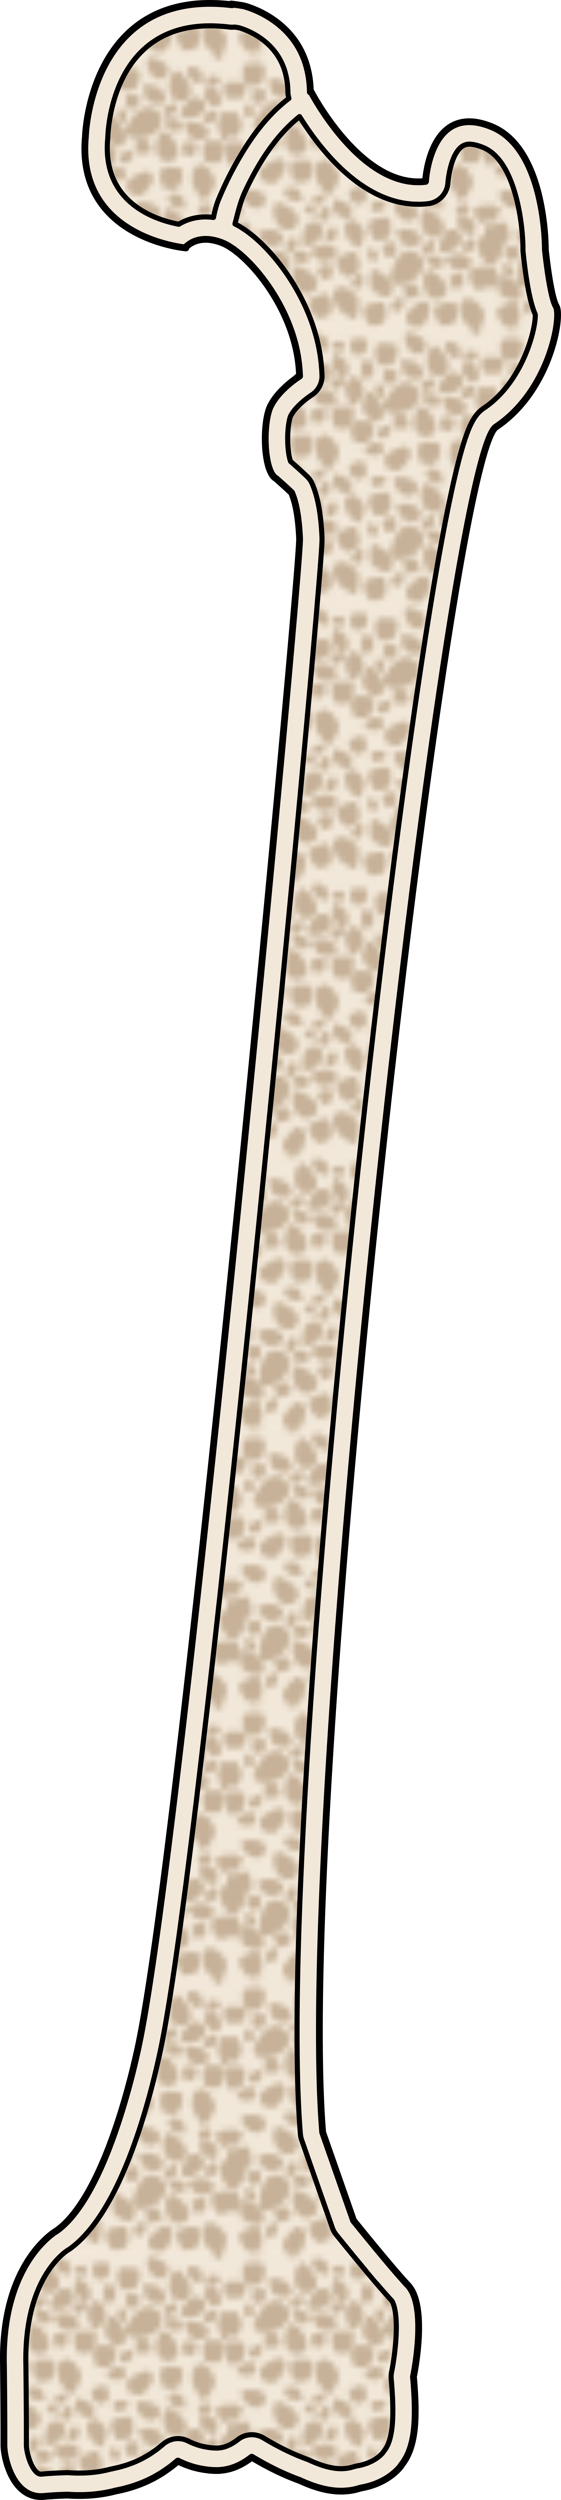 <?xml version="1.0" encoding="utf-8"?>
<!-- Generator: Adobe Illustrator 16.0.0, SVG Export Plug-In . SVG Version: 6.00 Build 0)  -->
<!DOCTYPE svg PUBLIC "-//W3C//DTD SVG 1.1//EN" "http://www.w3.org/Graphics/SVG/1.1/DTD/svg11.dtd">
<svg version="1.1" id="Layer_1" xmlns="http://www.w3.org/2000/svg" xmlns:xlink="http://www.w3.org/1999/xlink" x="0px" y="0px"
	 width="82.7px" height="368.012px" viewBox="0 0 82.7 368.012" enable-background="new 0 0 82.7 368.012" xml:space="preserve">
<pattern  x="-146.697" y="-12.267" width="45.041" height="48.567" patternUnits="userSpaceOnUse" id="New_Pattern" viewBox="2.779 -49.363 45.041 48.567" overflow="visible">
	<g>
		<polygon fill="none" points="2.779,-49.363 47.82,-49.363 47.82,-0.795 2.779,-0.795 		"/>
		<g>
			<path fill="#C7B299" d="M7.497-0.649C7.124-0.548,6.624-0.343,6.248-0.53c-0.21-0.104-0.584-0.652-0.625-0.882
				C5.577-1.67,5.782-1.95,5.946-2.126C6.258-2.46,6.572-2.425,6.999-2.347c0.326,0.06,1.083,0.179,1.318,0.438
				c0.132,0.145,0.094,0.376,0.056,0.547C8.263-0.883,7.95-0.772,7.497-0.649z"/>
		</g>
		<g>
			<path fill="#C7B299" d="M46.845-30.059c-0.297-0.126-0.285-0.246-0.404-0.575c-0.188-0.527-0.436-1.13-0.421-1.701
				c0.008-0.342,0.131-1.094,0.394-1.329c0.289-0.261,0.948-0.194,1.306-0.226c0.511-0.045,0.959-0.073,1.465,0.018
				c0.543,0.097,0.81,0.2,0.879,0.815c0.065,0.59-0.091,1.548-0.338,2.088c-0.218,0.476-0.54,0.953-1.088,0.991
				C48.097-29.938,47.354-29.844,46.845-30.059z"/>
			<path fill="#C7B299" d="M48.999-20.834c-0.31,0.233-0.697,0.609-1.116,0.575c-0.233-0.019-0.784-0.389-0.907-0.586
				c-0.139-0.223-0.052-0.559,0.036-0.784c0.165-0.426,0.47-0.509,0.895-0.595c0.325-0.065,1.071-0.236,1.387-0.082
				c0.177,0.085,0.228,0.314,0.255,0.487C49.623-21.335,49.374-21.117,48.999-20.834z"/>
			<path fill="#C7B299" d="M48.93-15.269c-0.324-0.005-0.358-0.121-0.59-0.383c-0.371-0.419-0.825-0.887-1.022-1.421
				c-0.12-0.322-0.284-1.065-0.128-1.381c0.173-0.349,0.809-0.532,1.129-0.695c0.457-0.232,0.864-0.423,1.367-0.526
				c0.541-0.111,0.825-0.116,1.118,0.431c0.279,0.522,0.49,1.47,0.462,2.063c-0.026,0.524-0.148,1.087-0.644,1.325
				C50.135-15.622,49.48-15.257,48.93-15.269z"/>
		</g>
		<g>
			<polygon fill="#F2E8D9" points="47.82,-0.795 2.779,-0.795 2.779,-49.363 47.82,-49.363 			"/>
			<path fill="#C7B299" d="M6.915-35.853c0.428,0.299,1.812,0.386,2.298,0.308c1.237-0.201,2.731-0.903,3.385-2.027
				c0.707-1.217,0.124-2.699-1.031-3.323c-1.535-0.828-2.848,0.23-3.703,1.424C7.359-38.768,5.818-36.62,6.915-35.853z"/>
			<path fill="#C7B299" d="M14.846-47.834c-0.344,0.208-0.812,1.157-0.895,1.527c-0.212,0.938-0.131,2.218,0.505,3.039
				c0.688,0.889,1.947,0.95,2.741,0.334c1.054-0.82,0.66-2.086,0.031-3.072C16.857-46.588,15.728-48.364,14.846-47.834z"/>
			<path fill="#C7B299" d="M13.113-36.971c-0.344,0.208-0.812,1.157-0.895,1.526c-0.213,0.938-0.131,2.217,0.504,3.039
				c0.688,0.889,1.947,0.951,2.742,0.333c1.055-0.818,0.659-2.086,0.031-3.072C15.125-35.726,13.996-37.501,13.113-36.971z"/>
			<path fill="#C7B299" d="M16.417-39.786c0.293,0.204,1.238,0.265,1.571,0.21c0.845-0.137,1.865-0.617,2.312-1.385
				c0.483-0.831,0.085-1.844-0.704-2.271c-1.048-0.565-1.946,0.158-2.53,0.974C16.721-41.777,15.667-40.31,16.417-39.786z"/>
			<path fill="#C7B299" d="M3.609-28.55c0.123,0.224,0.708,0.563,0.937,0.634c0.583,0.182,1.389,0.201,1.919-0.148
				c0.574-0.378,0.642-1.152,0.274-1.676c-0.491-0.695-1.294-0.519-1.928-0.184C4.438-29.726,3.297-29.124,3.609-28.55z"/>
			<path fill="#C7B299" d="M6.357-39.982c0.135,0.316,0.377,0.729,0.26,1.084c-0.066,0.198-0.502,0.595-0.698,0.659
				c-0.222,0.072-0.494-0.074-0.67-0.196c-0.333-0.234-0.34-0.514-0.324-0.899c0.013-0.294,0.024-0.974,0.224-1.215
				c0.111-0.133,0.32-0.129,0.474-0.116C6.057-40.627,6.192-40.366,6.357-39.982z"/>
			<path fill="#C7B299" d="M21.296-47.314c0.338-0.063,0.794-0.208,1.114-0.014c0.179,0.108,0.471,0.621,0.49,0.827
				c0.021,0.233-0.182,0.465-0.34,0.609c-0.302,0.273-0.577,0.219-0.949,0.118c-0.284-0.077-0.944-0.238-1.135-0.486
				c-0.106-0.138-0.055-0.34-0.008-0.488C20.601-47.164,20.886-47.239,21.296-47.314z"/>
			<path fill="#C7B299" d="M14.907-39.354c0.428,0.079,1.036,0.115,1.328,0.489c0.163,0.208,0.276,0.949,0.205,1.202
				c-0.08,0.285-0.426,0.469-0.679,0.567c-0.481,0.188-0.783-0.002-1.178-0.29c-0.301-0.22-1.011-0.711-1.124-1.091
				c-0.063-0.211,0.088-0.429,0.211-0.583C14.014-39.492,14.386-39.45,14.907-39.354z"/>
			<path fill="#C7B299" d="M7.84-31.826c-0.222,0.316-0.477,0.793-0.886,0.889c-0.228,0.054-0.867-0.128-1.043-0.279
				c-0.201-0.17-0.221-0.516-0.208-0.756c0.027-0.458,0.291-0.631,0.67-0.843c0.288-0.161,0.946-0.552,1.294-0.504
				c0.194,0.027,0.313,0.23,0.392,0.386C8.281-32.495,8.11-32.211,7.84-31.826z"/>
			<path fill="#C7B299" d="M15.199-40.627c-0.223,0.317-0.477,0.794-0.886,0.89c-0.229,0.054-0.866-0.128-1.044-0.279
				c-0.2-0.17-0.221-0.516-0.207-0.757c0.026-0.457,0.291-0.63,0.669-0.842c0.288-0.161,0.947-0.552,1.295-0.503
				c0.193,0.026,0.313,0.229,0.392,0.385C15.639-41.295,15.468-41.011,15.199-40.627z"/>
			<path fill="#C7B299" d="M7.497-49.216c-0.374,0.101-0.874,0.306-1.25,0.119c-0.21-0.104-0.584-0.652-0.625-0.882
				c-0.045-0.259,0.16-0.538,0.324-0.714c0.312-0.334,0.626-0.299,1.052-0.221c0.326,0.06,1.083,0.179,1.318,0.438
				c0.132,0.145,0.094,0.376,0.056,0.547C8.263-49.45,7.95-49.34,7.497-49.216z"/>
			<path fill="#C7B299" d="M11.708-28.197c-0.416,0.591-0.889,1.482-1.654,1.661c-0.426,0.101-1.619-0.24-1.95-0.521
				c-0.374-0.317-0.412-0.964-0.386-1.414c0.05-0.854,0.543-1.178,1.25-1.573c0.539-0.301,1.769-1.031,2.418-0.94
				c0.363,0.05,0.584,0.43,0.731,0.721C12.531-29.446,12.212-28.914,11.708-28.197z"/>
			<path fill="#C7B299" d="M22.465-39.716c-0.222,0.317-0.476,0.793-0.885,0.89c-0.229,0.054-0.867-0.129-1.045-0.279
				c-0.2-0.17-0.221-0.517-0.207-0.757c0.027-0.457,0.291-0.631,0.67-0.843c0.288-0.161,0.946-0.552,1.294-0.503
				c0.194,0.027,0.314,0.229,0.392,0.385C22.905-40.384,22.735-40.1,22.465-39.716z"/>
			<path fill="#C7B299" d="M6.728-40.81c-0.188-0.08-0.181-0.155-0.256-0.361c-0.117-0.332-0.273-0.71-0.265-1.069
				c0.006-0.215,0.083-0.688,0.249-0.835c0.182-0.164,0.596-0.123,0.821-0.142c0.32-0.029,0.602-0.047,0.92,0.01
				c0.341,0.062,0.509,0.125,0.552,0.513c0.041,0.371-0.057,0.973-0.212,1.313c-0.137,0.299-0.34,0.599-0.684,0.623
				C7.513-40.735,7.047-40.675,6.728-40.81z"/>
			<path fill="#C7B299" d="M13.907-26.89c-0.298-0.125-0.287-0.245-0.405-0.574c-0.188-0.527-0.437-1.13-0.422-1.7
				c0.009-0.344,0.132-1.096,0.394-1.33c0.29-0.26,0.948-0.194,1.306-0.226c0.511-0.045,0.959-0.073,1.465,0.018
				c0.542,0.098,0.81,0.199,0.878,0.815c0.065,0.589-0.09,1.548-0.336,2.088c-0.218,0.476-0.542,0.954-1.089,0.991
				C15.157-26.77,14.416-26.675,13.907-26.89z"/>
			<path fill="#C7B299" d="M5.367-44.075C5.068-44.2,5.08-44.32,4.962-44.649c-0.189-0.527-0.437-1.13-0.422-1.7
				c0.008-0.344,0.131-1.095,0.394-1.33c0.289-0.26,0.948-0.194,1.306-0.226c0.51-0.045,0.958-0.072,1.465,0.018
				c0.542,0.098,0.809,0.199,0.878,0.815c0.065,0.589-0.09,1.548-0.337,2.088c-0.218,0.477-0.541,0.954-1.089,0.991
				C6.617-43.955,5.875-43.86,5.367-44.075z"/>
			<path fill="#C7B299" d="M24.412-45.058c-0.225-0.094-0.216-0.185-0.306-0.433c-0.142-0.397-0.329-0.851-0.318-1.281
				c0.006-0.258,0.1-0.825,0.297-1.002c0.218-0.197,0.714-0.146,0.984-0.17c0.385-0.035,0.723-0.055,1.104,0.014
				c0.409,0.074,0.61,0.149,0.662,0.614c0.049,0.444-0.067,1.166-0.253,1.573c-0.165,0.359-0.408,0.719-0.821,0.747
				C25.354-44.966,24.794-44.896,24.412-45.058z"/>
			<path fill="#C7B299" d="M1.804-30.059c-0.297-0.126-0.286-0.246-0.405-0.575c-0.188-0.527-0.436-1.13-0.421-1.701
				c0.008-0.342,0.131-1.094,0.394-1.329c0.29-0.261,0.948-0.194,1.306-0.226c0.511-0.045,0.959-0.073,1.465,0.018
				c0.543,0.097,0.81,0.2,0.879,0.815c0.065,0.59-0.09,1.548-0.338,2.088c-0.217,0.476-0.54,0.953-1.088,0.991
				C3.056-29.938,2.313-29.844,1.804-30.059z"/>
			<path fill="#C7B299" d="M21.247-31.954c-0.297-0.126-0.286-0.245-0.404-0.575c-0.189-0.527-0.437-1.13-0.422-1.699
				c0.009-0.344,0.131-1.095,0.394-1.33c0.289-0.26,0.948-0.194,1.306-0.226c0.511-0.045,0.958-0.073,1.464,0.018
				c0.543,0.098,0.81,0.199,0.879,0.815c0.066,0.589-0.09,1.548-0.337,2.088c-0.218,0.477-0.541,0.954-1.088,0.991
				C22.497-31.833,21.755-31.739,21.247-31.954z"/>
			<path fill="#C7B299" d="M17.354-32.938c-0.188-0.08-0.18-0.155-0.254-0.361c-0.119-0.332-0.274-0.71-0.265-1.069
				c0.005-0.215,0.083-0.688,0.247-0.836c0.183-0.163,0.596-0.122,0.821-0.142c0.321-0.028,0.603-0.045,0.921,0.012
				c0.341,0.062,0.509,0.125,0.552,0.512c0.042,0.371-0.056,0.973-0.212,1.313c-0.137,0.3-0.341,0.599-0.684,0.623
				C18.141-32.863,17.673-32.804,17.354-32.938z"/>
			<path fill="#C7B299" d="M8.883-32.871c-0.187-0.079-0.18-0.154-0.254-0.361c-0.119-0.331-0.275-0.71-0.266-1.068
				c0.005-0.215,0.083-0.688,0.247-0.835c0.182-0.164,0.596-0.122,0.821-0.143c0.321-0.029,0.603-0.046,0.92,0.012
				c0.341,0.062,0.509,0.125,0.553,0.512c0.042,0.371,0.556,1.128,0.4,1.467c-0.137,0.3-0.951,0.445-1.296,0.469
				C9.669-32.795,9.202-32.736,8.883-32.871z"/>
			<path fill="#C7B299" d="M10.256-42.284c-0.37-0.197-0.454-0.594-0.598-0.967c-0.18-0.465-0.391-1.081-0.338-1.586
				c0.017-0.158,0.044-0.299,0.186-0.37c0.368-0.184,1.142,0.109,1.5,0.181c0.435,0.089,0.889,0.095,1.223,0.404
				c0.302,0.28,0.654,0.586,0.902,0.913c0.28,0.37,0.295,0.845,0.155,1.289c-0.17,0.534-0.846,0.628-1.324,0.625
				C11.324-41.798,10.813-41.987,10.256-42.284z"/>
			<path fill="#C7B299" d="M21.727-28.007c0.175,0.536-0.114,0.997-0.321,1.493c-0.26,0.618-0.63,1.411-1.152,1.85
				c-0.164,0.138-0.321,0.249-0.524,0.185c-0.528-0.165-1.004-1.169-1.283-1.572c-0.337-0.491-0.772-0.92-0.808-1.53
				c-0.031-0.554-0.086-1.177-0.022-1.725c0.073-0.619,0.5-1.092,1.051-1.391c0.662-0.359,1.404,0.18,1.863,0.628
				C21.146-29.471,21.465-28.812,21.727-28.007z"/>
			<path fill="#C7B299" d="M19.477-48.013c0.232,0.223,0.211,0.534,0.24,0.839c0.036,0.382,0.063,0.881-0.082,1.244
				c-0.045,0.113-0.095,0.212-0.214,0.235c-0.312,0.059-0.822-0.319-1.072-0.448c-0.303-0.156-0.637-0.255-0.82-0.553
				c-0.165-0.271-0.361-0.57-0.477-0.864c-0.13-0.333-0.042-0.687,0.155-0.985c0.237-0.36,0.756-0.288,1.109-0.186
				C18.788-48.595,19.127-48.349,19.477-48.013z"/>
			<path fill="#C7B299" d="M18.469-36.015c-0.406-0.109-0.575-0.478-0.798-0.81c-0.279-0.414-0.621-0.967-0.682-1.473
				c-0.019-0.157-0.023-0.301,0.099-0.401c0.318-0.26,1.138-0.147,1.503-0.156c0.443-0.01,0.887-0.105,1.282,0.123
				c0.356,0.206,0.768,0.426,1.082,0.69c0.355,0.298,0.476,0.757,0.437,1.223c-0.047,0.558-0.685,0.8-1.151,0.903
				C19.617-35.777,19.076-35.849,18.469-36.015z"/>
			<path fill="#C7B299" d="M20.607-42.684c-0.203-0.327-0.09-0.671-0.035-1.028c0.067-0.442,0.179-1.016,0.449-1.381
				c0.084-0.114,0.169-0.209,0.312-0.197c0.373,0.033,0.85,0.625,1.099,0.849c0.301,0.273,0.656,0.493,0.78,0.889
				c0.111,0.358,0.251,0.76,0.298,1.13c0.054,0.417-0.147,0.79-0.459,1.066c-0.375,0.33-0.948,0.083-1.322-0.145
				C21.228-41.806,20.911-42.193,20.607-42.684z"/>
			<path fill="#C7B299" d="M26.252-38.461c0.043,0.459-0.271,0.776-0.526,1.135c-0.319,0.447-0.756,1.014-1.254,1.271
				c-0.156,0.08-0.301,0.141-0.452,0.054c-0.392-0.228-0.593-1.117-0.742-1.489c-0.183-0.453-0.452-0.873-0.371-1.367
				c0.074-0.447,0.142-0.957,0.293-1.383c0.169-0.482,0.596-0.783,1.091-0.923c0.593-0.167,1.089,0.397,1.376,0.837
				C26.052-39.736,26.187-39.152,26.252-38.461z"/>
			<path fill="#C7B299" d="M28.033-42.257c0.031,0.325-0.191,0.549-0.372,0.803c-0.226,0.316-0.535,0.717-0.887,0.899
				c-0.11,0.057-0.213,0.1-0.319,0.038c-0.277-0.161-0.419-0.79-0.524-1.053c-0.129-0.32-0.32-0.617-0.262-0.967
				c0.052-0.316,0.101-0.677,0.208-0.978c0.12-0.341,0.421-0.554,0.771-0.653c0.419-0.118,0.771,0.281,0.973,0.592
				C27.891-43.159,27.987-42.746,28.033-42.257z"/>
			<path fill="#C7B299" d="M30.03-34.997c0.413,0.322,1.789,0.48,2.279,0.427c1.246-0.136,2.774-0.76,3.485-1.849
				c0.77-1.179,0.265-2.69-0.856-3.373c-1.49-0.907-2.856,0.082-3.772,1.23C30.625-37.884,28.975-35.818,30.03-34.997z"/>
			<path fill="#C7B299" d="M38.572-46.549c-0.354,0.188-0.871,1.113-0.973,1.478c-0.261,0.926-0.246,2.208,0.347,3.061
				c0.641,0.923,1.894,1.05,2.721,0.477c1.094-0.764,0.767-2.049,0.189-3.066C40.516-45.202,39.48-47.033,38.572-46.549z"/>
			<path fill="#C7B299" d="M33.667-48.738c-0.174,0.279-0.155,1.138-0.077,1.437c0.201,0.757,0.746,1.653,1.522,2.011
				c0.841,0.388,1.787-0.036,2.134-0.777c0.461-0.984-0.309-1.754-1.144-2.234C35.612-48.584,34.111-49.449,33.667-48.738z"/>
			<path fill="#C7B299" d="M36.279-35.791c-0.355,0.189-0.872,1.113-0.974,1.478c-0.261,0.925-0.246,2.207,0.346,3.061
				c0.643,0.924,1.896,1.05,2.721,0.476c1.096-0.763,0.767-2.049,0.19-3.066C38.223-34.442,37.187-36.275,36.279-35.791z"/>
			<path fill="#C7B299" d="M39.724-38.431c0.281,0.219,1.223,0.328,1.558,0.292c0.851-0.093,1.895-0.519,2.381-1.263
				c0.525-0.806,0.181-1.837-0.585-2.304c-1.019-0.619-1.952,0.056-2.578,0.84C40.13-40.404,39.002-38.992,39.724-38.431z"/>
			<path fill="#C7B299" d="M26.351-27.874c0.11,0.229,0.676,0.598,0.903,0.682c0.573,0.211,1.376,0.272,1.923-0.048
				c0.594-0.348,0.7-1.117,0.36-1.66c-0.454-0.72-1.265-0.586-1.916-0.284C27.239-29.005,26.068-28.462,26.351-27.874z"/>
			<path fill="#C7B299" d="M29.688-39.148c0.119,0.323,0.339,0.749,0.203,1.096c-0.076,0.194-0.533,0.569-0.732,0.622
				c-0.226,0.061-0.489-0.099-0.658-0.23c-0.32-0.251-0.313-0.532-0.277-0.916c0.028-0.292,0.074-0.971,0.287-1.201
				c0.118-0.127,0.326-0.112,0.479-0.091C29.421-39.808,29.543-39.541,29.688-39.148z"/>
			<path fill="#C7B299" d="M44.986-45.696c0.341-0.045,0.805-0.166,1.113,0.043c0.174,0.118,0.438,0.645,0.447,0.852
				c0.009,0.233-0.204,0.456-0.372,0.591c-0.315,0.257-0.586,0.189-0.952,0.068c-0.281-0.092-0.932-0.288-1.11-0.545
				c-0.098-0.142-0.036-0.342,0.017-0.487C44.285-45.582,44.572-45.642,44.986-45.696z"/>
			<path fill="#C7B299" d="M38.194-38.077c0.423,0.1,1.027,0.168,1.3,0.558c0.151,0.216,0.226,0.961,0.141,1.21
				c-0.093,0.281-0.449,0.446-0.707,0.531c-0.489,0.163-0.78-0.042-1.161-0.351c-0.29-0.234-0.973-0.762-1.064-1.147
				c-0.055-0.215,0.109-0.423,0.24-0.571C37.308-38.261,37.679-38.2,38.194-38.077z"/>
			<path fill="#C7B299" d="M30.746-30.926c-0.238,0.305-0.517,0.768-0.93,0.842c-0.23,0.042-0.859-0.173-1.028-0.333
				c-0.191-0.179-0.195-0.526-0.168-0.766c0.051-0.455,0.323-0.615,0.713-0.807c0.295-0.146,0.974-0.502,1.319-0.435
				c0.192,0.037,0.3,0.246,0.371,0.405C31.22-31.571,31.035-31.296,30.746-30.926z"/>
			<path fill="#C7B299" d="M38.55-39.333c-0.238,0.305-0.517,0.768-0.93,0.843c-0.232,0.041-0.859-0.174-1.028-0.333
				c-0.191-0.181-0.194-0.527-0.167-0.767c0.051-0.456,0.322-0.615,0.712-0.807c0.295-0.146,0.974-0.502,1.319-0.436
				c0.191,0.037,0.3,0.246,0.37,0.405C39.025-39.979,38.84-39.703,38.55-39.333z"/>
			<path fill="#C7B299" d="M33.918-25.902c-0.445,0.569-0.965,1.435-1.736,1.573c-0.432,0.079-1.605-0.324-1.921-0.622
				c-0.357-0.336-0.362-0.984-0.313-1.432c0.094-0.851,0.603-1.147,1.33-1.506c0.554-0.272,1.819-0.938,2.463-0.814
				c0.361,0.069,0.562,0.46,0.693,0.758C34.805-27.107,34.459-26.593,33.918-25.902z"/>
			<path fill="#C7B299" d="M45.761-38.046c-0.24,0.304-0.519,0.767-0.932,0.842c-0.23,0.042-0.858-0.173-1.027-0.332
				c-0.191-0.181-0.194-0.528-0.168-0.767c0.051-0.456,0.323-0.615,0.713-0.807c0.296-0.146,0.973-0.503,1.318-0.436
				c0.193,0.037,0.302,0.246,0.371,0.406C46.234-38.691,46.049-38.417,45.761-38.046z"/>
			<path fill="#C7B299" d="M30.101-39.957c-0.183-0.088-0.172-0.164-0.236-0.374c-0.1-0.337-0.237-0.724-0.209-1.081
				c0.017-0.214,0.119-0.683,0.291-0.821c0.19-0.154,0.602-0.091,0.827-0.099c0.321-0.012,0.604-0.015,0.919,0.059
				c0.337,0.079,0.502,0.151,0.524,0.54c0.022,0.373-0.106,0.969-0.28,1.3c-0.152,0.292-0.37,0.581-0.716,0.587
				C30.881-39.84,30.413-39.805,30.101-39.957z"/>
			<path fill="#C7B299" d="M36.549-25.683c-0.293-0.141-0.274-0.259-0.376-0.594c-0.159-0.536-0.377-1.151-0.333-1.719
				c0.027-0.343,0.188-1.087,0.464-1.308c0.302-0.245,0.957-0.145,1.314-0.158c0.513-0.019,0.961-0.023,1.463,0.094
				c0.536,0.126,0.799,0.241,0.836,0.86c0.032,0.591-0.172,1.541-0.445,2.067c-0.242,0.464-0.591,0.924-1.14,0.933
				C37.79-25.498,37.046-25.441,36.549-25.683z"/>
			<path fill="#C7B299" d="M28.911-43.287c-0.292-0.141-0.273-0.259-0.375-0.595c-0.161-0.536-0.378-1.151-0.334-1.719
				c0.026-0.342,0.189-1.086,0.463-1.308c0.303-0.245,0.957-0.145,1.315-0.158c0.513-0.019,0.962-0.022,1.462,0.094
				c0.537,0.125,0.798,0.241,0.835,0.86c0.036,0.592-0.17,1.541-0.445,2.067c-0.243,0.465-0.589,0.924-1.139,0.934
				C30.153-43.102,29.407-43.045,28.911-43.287z"/>
			<path fill="#C7B299" d="M47.707-41.782c-0.219-0.106-0.206-0.196-0.281-0.448c-0.123-0.404-0.286-0.867-0.252-1.295
				c0.019-0.258,0.142-0.818,0.348-0.985c0.228-0.185,0.723-0.109,0.993-0.119c0.385-0.014,0.724-0.017,1.101,0.071
				c0.405,0.095,0.6,0.181,0.629,0.648c0.027,0.446-0.127,1.161-0.335,1.557c-0.184,0.351-0.445,0.697-0.858,0.704
				C48.643-41.643,48.081-41.601,47.707-41.782z"/>
			<path fill="#C7B299" d="M24.626-29.475c-0.291-0.141-0.273-0.26-0.375-0.594c-0.161-0.536-0.377-1.151-0.333-1.72
				c0.027-0.341,0.188-1.086,0.462-1.307c0.303-0.246,0.957-0.145,1.315-0.158c0.513-0.02,0.962-0.023,1.462,0.094
				c0.538,0.125,0.799,0.241,0.836,0.86c0.035,0.592-0.17,1.541-0.446,2.068c-0.242,0.463-0.589,0.924-1.138,0.933
				C25.869-29.289,25.123-29.233,24.626-29.475z"/>
			<path fill="#C7B299" d="M44.141-30.359c-0.291-0.141-0.273-0.26-0.373-0.594c-0.161-0.536-0.378-1.151-0.334-1.72
				c0.027-0.342,0.187-1.087,0.462-1.307c0.302-0.246,0.957-0.145,1.316-0.158c0.513-0.019,0.96-0.023,1.461,0.094
				c0.538,0.126,0.799,0.241,0.836,0.86c0.034,0.592-0.171,1.541-0.445,2.067c-0.242,0.464-0.591,0.924-1.139,0.933
				C45.383-30.173,44.638-30.118,44.141-30.359z"/>
			<path fill="#C7B299" d="M40.305-31.544c-0.184-0.089-0.173-0.164-0.235-0.374c-0.101-0.336-0.237-0.723-0.21-1.081
				c0.017-0.214,0.119-0.683,0.29-0.822c0.19-0.154,0.603-0.09,0.828-0.099c0.321-0.012,0.604-0.014,0.918,0.06
				c0.339,0.079,0.503,0.151,0.525,0.54c0.021,0.373-0.105,0.969-0.278,1.3c-0.154,0.292-0.372,0.58-0.717,0.587
				C41.086-31.428,40.615-31.394,40.305-31.544z"/>
			<path fill="#C7B299" d="M31.841-31.916c-0.184-0.089-0.172-0.164-0.235-0.374c-0.101-0.337-0.238-0.723-0.209-1.081
				c0.016-0.214,0.117-0.682,0.29-0.821c0.19-0.154,0.602-0.091,0.827-0.1c0.323-0.012,0.605-0.015,0.918,0.06
				c0.338,0.079,0.502,0.151,0.526,0.541c0.022,0.372,0.497,1.155,0.323,1.486c-0.151,0.292-0.973,0.395-1.318,0.4
				C32.622-31.799,32.152-31.764,31.841-31.916z"/>
			<path fill="#C7B299" d="M33.7-41.245c-0.359-0.216-0.422-0.616-0.546-0.997c-0.157-0.473-0.334-1.1-0.255-1.602
				c0.024-0.157,0.059-0.296,0.204-0.359c0.378-0.165,1.135,0.168,1.489,0.258c0.428,0.111,0.882,0.141,1.2,0.467
				c0.287,0.296,0.622,0.619,0.854,0.958c0.261,0.385,0.251,0.858,0.087,1.295c-0.198,0.524-0.877,0.583-1.354,0.556
				C34.742-40.705,34.241-40.92,33.7-41.245z"/>
			<path fill="#C7B299" d="M45.657-27.006c0.147,0.544-0.165,0.989-0.397,1.474c-0.293,0.604-0.704,1.375-1.247,1.788
				c-0.171,0.129-0.334,0.231-0.534,0.157c-0.518-0.192-0.941-1.22-1.198-1.636c-0.312-0.507-0.724-0.959-0.728-1.57
				c-0.001-0.554-0.024-1.179,0.068-1.723c0.104-0.615,0.556-1.065,1.121-1.335c0.681-0.323,1.393,0.253,1.828,0.725
				C45.152-28.498,45.437-27.824,45.657-27.006z"/>
			<path fill="#C7B299" d="M43.205-46.488c0.221,0.234,0.186,0.544,0.197,0.851c0.016,0.383,0.017,0.883-0.146,1.237
				c-0.051,0.112-0.106,0.207-0.227,0.224c-0.313,0.043-0.803-0.36-1.047-0.503c-0.294-0.171-0.622-0.287-0.789-0.594
				c-0.15-0.279-0.331-0.589-0.432-0.888c-0.113-0.338-0.008-0.688,0.205-0.976c0.256-0.347,0.771-0.249,1.118-0.128
				C42.547-47.105,42.873-46.841,43.205-46.488z"/>
			<path fill="#C7B299" d="M41.577-34.558c-0.399-0.13-0.55-0.506-0.755-0.85c-0.259-0.428-0.57-0.998-0.604-1.506
				c-0.012-0.159-0.008-0.302,0.119-0.396c0.33-0.244,1.144-0.088,1.509-0.078c0.444,0.013,0.892-0.059,1.272,0.189
				c0.347,0.224,0.745,0.466,1.047,0.746c0.339,0.317,0.437,0.782,0.372,1.244c-0.078,0.554-0.725,0.763-1.197,0.841
				C42.712-34.261,42.174-34.361,41.577-34.558z"/>
			<path fill="#C7B299" d="M43.854-41.749c-0.188-0.336-0.057-0.676,0.017-1.028c0.092-0.438,0.232-1.005,0.521-1.356
				c0.091-0.109,0.18-0.201,0.322-0.181c0.37,0.052,0.815,0.667,1.054,0.905c0.285,0.288,0.629,0.526,0.731,0.928
				c0.094,0.364,0.211,0.772,0.24,1.144c0.032,0.42-0.188,0.781-0.516,1.041c-0.392,0.31-0.951,0.034-1.312-0.213
				C44.427-40.84,44.131-41.242,43.854-41.749z"/>
			<path fill="#C7B299" d="M26.039-35.127c-0.233-0.432-0.058-0.872,0.044-1.33c0.126-0.57,0.32-1.307,0.7-1.766
				c0.119-0.144,0.237-0.263,0.42-0.24c0.479,0.059,1.042,0.847,1.345,1.149c0.366,0.369,0.804,0.668,0.929,1.186
				c0.113,0.469,0.258,0.996,0.288,1.475c0.033,0.543-0.259,1.015-0.686,1.357c-0.511,0.41-1.231,0.063-1.694-0.249
				C26.765-33.962,26.389-34.478,26.039-35.127z"/>
			<path fill="#C7B299" d="M49.478-36.599c0.019,0.461-0.312,0.762-0.585,1.107c-0.343,0.43-0.807,0.973-1.317,1.206
				c-0.162,0.071-0.309,0.125-0.454,0.03c-0.379-0.248-0.535-1.146-0.663-1.525c-0.159-0.461-0.406-0.896-0.299-1.384
				c0.096-0.444,0.19-0.948,0.363-1.367c0.195-0.472,0.636-0.751,1.136-0.865c0.603-0.135,1.068,0.454,1.333,0.908
				C49.342-37.881,49.447-37.292,49.478-36.599z"/>
			<path fill="#C7B299" d="M31.525-8.605c0.479,0.208,1.853,0.02,2.313-0.154c1.172-0.442,2.497-1.428,2.914-2.659
				c0.452-1.333-0.414-2.671-1.669-3.053c-1.668-0.507-2.746,0.791-3.347,2.131C31.382-11.55,30.298-9.139,31.525-8.605z"/>
			<path fill="#C7B299" d="M36.92-21.923c-0.296,0.272-0.565,1.295-0.574,1.674c-0.021,0.961,0.312,2.2,1.099,2.878
				c0.851,0.734,2.096,0.545,2.753-0.216c0.871-1.013,0.232-2.176-0.579-3.018C39.139-21.101,37.68-22.617,36.92-21.923z"/>
			<path fill="#C7B299" d="M31.624-22.82c-0.099,0.313,0.133,1.141,0.284,1.411c0.383,0.683,1.134,1.415,1.975,1.568
				c0.912,0.166,1.721-0.48,1.874-1.284c0.201-1.068-0.736-1.622-1.664-1.879C33.546-23.156,31.877-23.62,31.624-22.82z"/>
			<path fill="#C7B299" d="M37.378-10.932c-0.296,0.271-0.564,1.295-0.572,1.673c-0.023,0.961,0.311,2.199,1.097,2.878
				C38.754-5.645,40-5.834,40.655-6.597c0.872-1.012,0.232-2.176-0.579-3.017C39.597-10.111,38.138-11.627,37.378-10.932z"/>
			<path fill="#C7B299" d="M40.058-14.346c0.328,0.142,1.267,0.013,1.581-0.106c0.801-0.302,1.706-0.975,1.991-1.816
				c0.308-0.911-0.283-1.825-1.141-2.086c-1.14-0.346-1.876,0.541-2.287,1.456C39.96-16.358,39.219-14.711,40.058-14.346z"/>
			<path fill="#C7B299" d="M28.292-14.49c0.196,0.283,0.515,0.64,0.47,1.011c-0.025,0.207-0.374,0.684-0.554,0.785
				c-0.204,0.115-0.498,0.026-0.695-0.059c-0.373-0.163-0.436-0.437-0.497-0.817c-0.046-0.29-0.17-0.959-0.021-1.234
				c0.082-0.153,0.287-0.19,0.441-0.208C27.869-15.062,28.055-14.833,28.292-14.49z"/>
			<path fill="#C7B299" d="M43.345-22.694c0.319-0.129,0.738-0.361,1.09-0.235c0.196,0.07,0.584,0.516,0.644,0.713
				c0.067,0.224-0.085,0.492-0.212,0.665c-0.242,0.328-0.521,0.329-0.905,0.304c-0.295-0.019-0.974-0.046-1.211-0.251
				c-0.131-0.114-0.121-0.322-0.104-0.477C42.693-22.409,42.958-22.539,43.345-22.694z"/>
			<path fill="#C7B299" d="M38.664-13.623c0.435-0.008,1.038-0.093,1.398,0.216c0.2,0.172,0.459,0.875,0.438,1.138
				c-0.021,0.295-0.323,0.544-0.552,0.691c-0.435,0.279-0.768,0.153-1.212-0.051c-0.339-0.156-1.132-0.496-1.318-0.846
				c-0.104-0.195,0.001-0.438,0.091-0.613C37.761-13.581,38.134-13.614,38.664-13.623z"/>
			<path fill="#C7B299" d="M33.232-4.842c-0.155,0.354-0.31,0.873-0.691,1.048c-0.213,0.098-0.875,0.046-1.079-0.067
				c-0.23-0.126-0.319-0.462-0.353-0.7c-0.064-0.454,0.16-0.676,0.489-0.959c0.25-0.215,0.818-0.729,1.168-0.75
				c0.196-0.012,0.353,0.163,0.461,0.3C33.531-5.585,33.42-5.272,33.232-4.842z"/>
			<path fill="#C7B299" d="M38.696-14.928c-0.155,0.354-0.309,0.872-0.691,1.047c-0.213,0.099-0.874,0.046-1.078-0.065
				c-0.23-0.127-0.319-0.462-0.354-0.702c-0.064-0.453,0.16-0.675,0.488-0.958c0.251-0.215,0.819-0.729,1.17-0.75
				c0.195-0.013,0.353,0.163,0.46,0.3C38.995-15.671,38.885-15.358,38.696-14.928z"/>
			<path fill="#C7B299" d="M29.443-21.818c-0.346,0.174-0.795,0.474-1.201,0.365c-0.227-0.061-0.702-0.523-0.788-0.74
				c-0.096-0.245,0.049-0.56,0.176-0.765c0.239-0.39,0.554-0.417,0.987-0.425c0.331-0.006,1.096-0.04,1.379,0.168
				c0.158,0.116,0.167,0.351,0.163,0.525C30.146-22.199,29.862-22.029,29.443-21.818z"/>
			<path fill="#C7B299" d="M37.743-2.988c-0.289,0.662-0.576,1.629-1.291,1.956c-0.396,0.184-1.633,0.087-2.014-0.123
				c-0.43-0.237-0.596-0.863-0.66-1.309c-0.121-0.847,0.298-1.262,0.914-1.79c0.468-0.402,1.528-1.362,2.184-1.402
				c0.364-0.023,0.658,0.305,0.859,0.562C38.303-4.375,38.096-3.791,37.743-2.988z"/>
			<path fill="#C7B299" d="M46-15.479c-0.156,0.354-0.31,0.872-0.691,1.048c-0.214,0.098-0.875,0.046-1.079-0.066
				c-0.229-0.126-0.319-0.462-0.354-0.701c-0.063-0.453,0.16-0.675,0.489-0.959c0.251-0.215,0.818-0.729,1.169-0.75
				c0.196-0.013,0.353,0.163,0.46,0.3C46.298-16.221,46.188-15.909,46-15.479z"/>
			<path fill="#C7B299" d="M30.358-13.427c-0.2-0.041-0.208-0.116-0.322-0.303c-0.181-0.302-0.41-0.642-0.472-0.995
				c-0.037-0.211-0.055-0.69,0.077-0.868c0.146-0.196,0.56-0.238,0.776-0.302c0.308-0.092,0.581-0.165,0.905-0.172
				c0.346-0.008,0.523,0.022,0.643,0.393c0.114,0.354,0.138,0.964,0.053,1.328c-0.075,0.32-0.214,0.655-0.547,0.747
				C31.143-13.509,30.698-13.358,30.358-13.427z"/>
			<path fill="#C7B299" d="M40.158-1.209c-0.317-0.063-0.33-0.183-0.512-0.482c-0.289-0.479-0.651-1.021-0.75-1.582
				c-0.06-0.338-0.089-1.1,0.122-1.382c0.231-0.313,0.891-0.378,1.234-0.48c0.491-0.146,0.926-0.262,1.439-0.273
				c0.552-0.012,0.833,0.034,1.023,0.625C42.896-4.22,42.935-3.25,42.8-2.672c-0.118,0.51-0.341,1.042-0.87,1.188
				C41.407-1.339,40.698-1.099,40.158-1.209z"/>
			<path fill="#C7B299" d="M28.376-16.356c-0.317-0.063-0.33-0.183-0.511-0.482c-0.29-0.479-0.653-1.021-0.751-1.582
				c-0.06-0.338-0.088-1.099,0.122-1.381c0.232-0.313,0.891-0.379,1.235-0.481c0.492-0.146,0.926-0.262,1.439-0.273
				c0.552-0.012,0.833,0.034,1.023,0.625c0.181,0.564,0.219,1.535,0.084,2.113c-0.12,0.511-0.341,1.042-0.871,1.188
				C29.625-16.486,28.917-16.246,28.376-16.356z"/>
			<path fill="#C7B299" d="M46.954-19.581c-0.238-0.048-0.248-0.138-0.385-0.364c-0.219-0.361-0.491-0.769-0.565-1.192
				c-0.046-0.254-0.067-0.828,0.092-1.041c0.175-0.236,0.671-0.286,0.931-0.363c0.369-0.11,0.697-0.197,1.084-0.206
				c0.416-0.009,0.627,0.025,0.771,0.471c0.136,0.425,0.165,1.156,0.063,1.592c-0.091,0.385-0.258,0.786-0.656,0.896
				C47.896-19.679,47.361-19.499,46.954-19.581z"/>
			<path fill="#C7B299" d="M27.498-1.209c-0.317-0.064-0.329-0.184-0.511-0.482c-0.289-0.479-0.652-1.021-0.751-1.583
				c-0.06-0.338-0.089-1.099,0.122-1.381c0.232-0.313,0.891-0.378,1.235-0.48c0.492-0.146,0.926-0.262,1.439-0.273
				c0.552-0.012,0.833,0.035,1.024,0.625c0.181,0.565,0.218,1.535,0.083,2.114c-0.119,0.51-0.34,1.042-0.87,1.188
				C28.748-1.339,28.04-1.1,27.498-1.209z"/>
			<path fill="#C7B299" d="M46.346-7.629c-0.317-0.064-0.329-0.184-0.51-0.483c-0.289-0.479-0.652-1.021-0.752-1.582
				c-0.059-0.338-0.088-1.099,0.122-1.381c0.232-0.313,0.892-0.378,1.236-0.481c0.491-0.146,0.924-0.262,1.438-0.273
				c0.553-0.012,0.834,0.034,1.024,0.625c0.181,0.564,0.219,1.535,0.084,2.113c-0.119,0.51-0.341,1.042-0.87,1.187
				C47.596-7.759,46.888-7.52,46.346-7.629z"/>
			<path fill="#C7B299" d="M42.336-7.822c-0.199-0.04-0.208-0.116-0.32-0.303c-0.183-0.302-0.411-0.642-0.473-0.995
				c-0.038-0.211-0.056-0.69,0.076-0.868c0.146-0.196,0.56-0.238,0.776-0.302c0.309-0.092,0.581-0.165,0.904-0.172
				c0.347-0.008,0.524,0.021,0.643,0.393c0.115,0.355,0.14,0.964,0.054,1.328c-0.075,0.321-0.215,0.655-0.547,0.747
				C43.122-7.904,42.675-7.753,42.336-7.822z"/>
			<path fill="#C7B299" d="M34.046-6.074c-0.199-0.04-0.208-0.115-0.321-0.303c-0.182-0.301-0.411-0.642-0.472-0.995
				c-0.038-0.212-0.056-0.691,0.076-0.868c0.146-0.197,0.56-0.238,0.776-0.303c0.31-0.092,0.582-0.164,0.904-0.171
				c0.347-0.008,0.524,0.021,0.643,0.392c0.115,0.355,0.77,0.995,0.684,1.359c-0.074,0.32-0.844,0.625-1.177,0.716
				C34.832-6.155,34.386-6.004,34.046-6.074z"/>
			<path fill="#C7B299" d="M33.523-15.572c-0.402-0.119-0.563-0.491-0.778-0.829c-0.27-0.42-0.598-0.982-0.646-1.488
				c-0.015-0.158-0.017-0.302,0.108-0.398c0.325-0.254,1.142-0.121,1.506-0.121c0.443,0,0.89-0.083,1.278,0.153
				c0.352,0.215,0.756,0.444,1.065,0.715c0.349,0.307,0.458,0.769,0.408,1.233c-0.062,0.557-0.704,0.784-1.174,0.875
				C34.667-15.308,34.127-15.392,33.523-15.572z"/>
			<path fill="#C7B299" d="M47.601-3.856c0.278,0.49,0.087,1-0.019,1.526c-0.132,0.657-0.337,1.507-0.762,2.042
				c-0.132,0.167-0.266,0.308-0.477,0.286c-0.55-0.057-1.217-0.947-1.569-1.286c-0.428-0.415-0.939-0.749-1.095-1.339
				c-0.141-0.537-0.318-1.136-0.364-1.686c-0.052-0.622,0.273-1.17,0.754-1.572c0.578-0.482,1.411-0.102,1.951,0.246
				C46.74-5.176,47.184-4.593,47.601-3.856z"/>
			<path fill="#C7B299" d="M39.741-24.265c0.271,0.172,0.313,0.481,0.402,0.774c0.111,0.368,0.236,0.852,0.166,1.236
				c-0.021,0.12-0.051,0.226-0.163,0.272c-0.293,0.12-0.868-0.149-1.139-0.226c-0.328-0.093-0.675-0.124-0.913-0.379
				c-0.215-0.233-0.468-0.487-0.64-0.752c-0.193-0.299-0.178-0.664-0.043-0.997c0.161-0.399,0.684-0.432,1.05-0.402
				C38.95-24.699,39.332-24.525,39.741-24.265z"/>
			<path fill="#C7B299" d="M17.19-22.382c0.178,0.113,0.206,0.316,0.265,0.509c0.073,0.241,0.155,0.56,0.109,0.812
				c-0.014,0.079-0.033,0.148-0.107,0.179c-0.193,0.079-0.571-0.098-0.749-0.148c-0.215-0.062-0.443-0.082-0.6-0.25
				c-0.141-0.153-0.307-0.32-0.42-0.494c-0.127-0.197-0.117-0.437-0.028-0.655c0.105-0.262,0.449-0.284,0.689-0.264
				C16.671-22.667,16.921-22.553,17.19-22.382z"/>
			<path fill="#C7B299" d="M42.817-11.058c-0.42-0.026-0.658-0.354-0.942-0.635c-0.356-0.35-0.801-0.825-0.961-1.308
				c-0.05-0.151-0.082-0.29,0.018-0.413c0.26-0.318,1.086-0.37,1.441-0.451c0.434-0.098,0.849-0.279,1.281-0.134
				c0.39,0.131,0.836,0.266,1.197,0.461c0.408,0.223,0.618,0.648,0.671,1.112c0.063,0.556-0.512,0.92-0.949,1.114
				C43.99-11.053,43.445-11.016,42.817-11.058z"/>
			<path fill="#C7B299" d="M43.23-18.589c-0.265-0.28-0.223-0.64-0.239-1c-0.021-0.448-0.026-1.032,0.166-1.443
				c0.061-0.128,0.124-0.239,0.267-0.255c0.372-0.042,0.956,0.443,1.245,0.613c0.35,0.208,0.741,0.353,0.94,0.716
				c0.182,0.33,0.397,0.696,0.518,1.048c0.136,0.398,0.013,0.803-0.239,1.136c-0.302,0.398-0.913,0.271-1.324,0.121
				C44.013-17.851,43.625-18.168,43.23-18.589z"/>
			<path fill="#C7B299" d="M27.627-7.738c-0.333-0.36-0.272-0.831-0.288-1.299c-0.02-0.583-0.016-1.345,0.238-1.884
				c0.079-0.168,0.163-0.313,0.347-0.337c0.478-0.062,1.221,0.561,1.589,0.778c0.446,0.266,0.945,0.447,1.195,0.917
				c0.227,0.426,0.498,0.9,0.646,1.357c0.167,0.518,0.001,1.047-0.326,1.485c-0.394,0.524-1.176,0.369-1.704,0.181
				C28.621-6.791,28.128-7.196,27.627-7.738z"/>
			<path fill="#C7B299" d="M49.961-15.001c0.133,0.442-0.111,0.815-0.292,1.217c-0.223,0.502-0.539,1.144-0.976,1.495
				c-0.138,0.109-0.267,0.198-0.432,0.143c-0.43-0.146-0.804-0.977-1.022-1.312c-0.27-0.408-0.617-0.767-0.635-1.267
				c-0.017-0.453-0.051-0.965,0.013-1.413c0.07-0.506,0.428-0.886,0.885-1.121c0.549-0.281,1.146,0.172,1.516,0.547
				C49.51-16.211,49.759-15.666,49.961-15.001z"/>
			<path fill="#C7B299" d="M8.377-8.209c0.509,0.119,1.825-0.313,2.248-0.567c1.074-0.646,2.201-1.852,2.391-3.138
				c0.205-1.392-0.887-2.553-2.19-2.704c-1.732-0.2-2.559,1.271-2.91,2.697C7.708-11.081,7.074-8.514,8.377-8.209z"/>
			<path fill="#C7B299" d="M10.326-22.891c-0.243,0.321-0.324,1.375-0.265,1.75c0.151,0.949,0.702,2.108,1.597,2.635
				c0.969,0.57,2.161,0.161,2.669-0.707c0.675-1.152-0.162-2.182-1.111-2.865C12.657-22.48,10.949-23.71,10.326-22.891z"/>
			<path fill="#C7B299" d="M4.347-24.647c-0.042,0.326,0.335,1.099,0.532,1.337c0.5,0.603,1.37,1.188,2.225,1.188
				c0.926,0,1.607-0.781,1.612-1.599c0.006-1.087-1.015-1.464-1.974-1.551C6.177-25.323,4.452-25.48,4.347-24.647z"/>
			<path fill="#C7B299" d="M13.718-11.547c-0.243,0.32-0.325,1.375-0.264,1.75c0.15,0.95,0.701,2.107,1.596,2.635
				c0.969,0.57,2.161,0.161,2.669-0.707c0.677-1.152-0.161-2.182-1.111-2.864C16.047-11.138,14.34-12.367,13.718-11.547z"/>
			<path fill="#C7B299" d="M15.742-15.387c0.348,0.081,1.248-0.214,1.536-0.388c0.733-0.44,1.504-1.265,1.633-2.144
				c0.139-0.952-0.605-1.745-1.496-1.848c-1.183-0.136-1.749,0.868-1.989,1.842C15.284-17.349,14.851-15.595,15.742-15.387z"/>
			<path fill="#C7B299" d="M6.327-11.836c0.243,0.243,0.621,0.538,0.644,0.911c0.013,0.208-0.245,0.74-0.403,0.871
				c-0.18,0.15-0.486,0.115-0.694,0.067c-0.396-0.094-0.507-0.352-0.636-0.715c-0.097-0.277-0.339-0.913-0.243-1.21
				c0.053-0.165,0.249-0.239,0.397-0.284C5.808-12.323,6.032-12.131,6.327-11.836z"/>
			<path fill="#C7B299" d="M17.478-24.188c0.291-0.184,0.661-0.487,1.029-0.427c0.206,0.034,0.667,0.403,0.762,0.586
				c0.107,0.208,0.005,0.499-0.089,0.692c-0.18,0.366-0.454,0.417-0.836,0.461c-0.293,0.034-0.966,0.129-1.236-0.03
				c-0.15-0.088-0.177-0.295-0.188-0.45C16.889-23.792,17.125-23.966,17.478-24.188z"/>
			<path fill="#C7B299" d="M14.5-14.425c0.427-0.086,1.004-0.278,1.414-0.039c0.228,0.134,0.608,0.779,0.635,1.041
				c0.032,0.294-0.221,0.593-0.419,0.779c-0.378,0.353-0.728,0.289-1.202,0.167c-0.361-0.093-1.203-0.285-1.449-0.596
				c-0.138-0.173-0.077-0.431-0.021-0.62C13.619-14.222,13.98-14.322,14.5-14.425z"/>
			<path fill="#C7B299" d="M10.73-4.813c-0.089,0.376-0.147,0.914-0.492,1.155C10.047-3.523,9.386-3.456,9.166-3.53
				C8.917-3.614,8.769-3.928,8.693-4.156C8.548-4.59,8.728-4.85,9.002-5.187c0.208-0.256,0.674-0.864,1.015-0.948
				c0.19-0.047,0.376,0.098,0.507,0.213C10.892-5.597,10.839-5.27,10.73-4.813z"/>
			<path fill="#C7B299" d="M14.297-15.715c-0.089,0.376-0.147,0.914-0.492,1.154c-0.192,0.135-0.852,0.203-1.073,0.129
				c-0.25-0.084-0.397-0.398-0.473-0.627c-0.145-0.434,0.036-0.692,0.309-1.03c0.208-0.257,0.675-0.864,1.016-0.948
				c0.189-0.047,0.375,0.098,0.506,0.213C14.458-16.5,14.406-16.172,14.297-15.715z"/>
			<path fill="#C7B299" d="M3.958-20.834c-0.31,0.233-0.698,0.609-1.116,0.575c-0.234-0.019-0.785-0.389-0.907-0.586
				c-0.139-0.223-0.052-0.559,0.036-0.784c0.166-0.426,0.47-0.509,0.895-0.595c0.325-0.065,1.071-0.236,1.387-0.082
				c0.177,0.085,0.228,0.314,0.254,0.487C4.583-21.335,4.333-21.117,3.958-20.834z"/>
			<path fill="#C7B299" d="M15.669-2.878c-0.166,0.703-0.275,1.706-0.919,2.156c-0.358,0.252-1.592,0.378-2.004,0.24
				c-0.465-0.156-0.741-0.742-0.883-1.17c-0.271-0.811,0.067-1.294,0.578-1.925c0.388-0.479,1.259-1.614,1.896-1.771
				c0.355-0.088,0.703,0.182,0.947,0.398C15.97-4.344,15.871-3.731,15.669-2.878z"/>
			<path fill="#C7B299" d="M21.384-17.566c-0.09,0.377-0.148,0.914-0.492,1.155c-0.193,0.135-0.853,0.202-1.074,0.128
				c-0.249-0.083-0.397-0.397-0.474-0.626c-0.144-0.435,0.036-0.693,0.31-1.031c0.208-0.256,0.674-0.864,1.016-0.948
				c0.19-0.047,0.376,0.097,0.506,0.213C21.544-18.35,21.492-18.023,21.384-17.566z"/>
			<path fill="#C7B299" d="M20.194-21.145c-0.09,0.377-0.148,0.914-0.492,1.155c-0.193,0.135-0.853,0.202-1.074,0.128
				c-0.249-0.083-0.397-0.397-0.474-0.626c-0.144-0.435,0.036-0.693,0.31-1.031c0.208-0.256,0.674-0.864,1.016-0.948
				c0.19-0.047,0.376,0.097,0.506,0.213C20.354-21.929,20.302-21.602,20.194-21.145z"/>
			<path fill="#C7B299" d="M26.126-9.125c-0.09,0.377-0.148,0.914-0.492,1.155c-0.193,0.135-0.853,0.202-1.074,0.128
				c-0.249-0.083-0.397-0.397-0.474-0.626c-0.144-0.435,0.036-0.693,0.31-1.031c0.208-0.256,0.674-0.864,1.016-0.948
				c0.19-0.047,0.376,0.097,0.506,0.213C26.286-9.909,26.234-9.582,26.126-9.125z"/>
			<path fill="#C7B299" d="M6.364-12.743c-0.204-0.004-0.225-0.077-0.371-0.241c-0.232-0.264-0.518-0.558-0.643-0.895
				c-0.074-0.201-0.178-0.668-0.08-0.867c0.108-0.219,0.508-0.335,0.709-0.436c0.287-0.146,0.542-0.267,0.859-0.332
				c0.339-0.07,0.519-0.072,0.703,0.271c0.175,0.329,0.309,0.925,0.29,1.297c-0.016,0.328-0.093,0.682-0.404,0.833
				C7.121-12.964,6.71-12.736,6.364-12.743z"/>
			<path fill="#C7B299" d="M18.196-2.481c-0.323-0.006-0.357-0.121-0.589-0.383c-0.37-0.419-0.825-0.887-1.022-1.421
				c-0.119-0.322-0.284-1.066-0.127-1.381c0.172-0.349,0.808-0.532,1.128-0.694c0.458-0.232,0.864-0.424,1.367-0.527
				c0.541-0.111,0.827-0.116,1.12,0.431c0.278,0.522,0.49,1.47,0.462,2.063c-0.026,0.523-0.149,1.087-0.644,1.325
				C19.401-2.833,18.748-2.47,18.196-2.481z"/>
			<path fill="#C7B299" d="M3.889-15.269c-0.324-0.005-0.358-0.121-0.589-0.383c-0.371-0.419-0.825-0.887-1.023-1.421
				c-0.12-0.322-0.284-1.065-0.127-1.381c0.172-0.349,0.808-0.532,1.128-0.695c0.458-0.232,0.864-0.423,1.367-0.526
				c0.541-0.111,0.825-0.116,1.118,0.431c0.28,0.522,0.491,1.47,0.462,2.063c-0.026,0.524-0.148,1.087-0.643,1.325
				C5.094-15.622,4.44-15.257,3.889-15.269z"/>
			<path fill="#C7B299" d="M24.919-22.778c-0.243-0.005-0.269-0.092-0.443-0.289c-0.281-0.315-0.622-0.668-0.771-1.071
				c-0.091-0.242-0.213-0.803-0.096-1.041c0.13-0.263,0.609-0.401,0.851-0.524c0.343-0.174,0.65-0.319,1.03-0.396
				c0.408-0.084,0.621-0.087,0.843,0.325c0.21,0.394,0.37,1.108,0.348,1.555c-0.02,0.396-0.113,0.819-0.485,0.999
				C25.828-23.044,25.334-22.771,24.919-22.778z"/>
			<path fill="#C7B299" d="M5.782-0.932C5.458-0.938,5.425-1.054,5.192-1.315c-0.37-0.42-0.824-0.888-1.022-1.422
				c-0.12-0.322-0.285-1.065-0.128-1.381c0.172-0.35,0.809-0.532,1.129-0.694c0.458-0.232,0.864-0.423,1.367-0.527
				c0.541-0.111,0.826-0.116,1.119,0.431c0.279,0.524,0.49,1.471,0.46,2.064C8.093-2.321,7.97-1.758,7.475-1.52
				C6.988-1.284,6.334-0.921,5.782-0.932z"/>
			<path fill="#C7B299" d="M23.132-9.907c-0.323-0.006-0.357-0.122-0.588-0.383c-0.371-0.419-0.825-0.887-1.022-1.422
				c-0.12-0.322-0.285-1.065-0.128-1.381c0.172-0.349,0.809-0.532,1.129-0.695c0.457-0.231,0.862-0.423,1.365-0.526
				c0.542-0.111,0.826-0.116,1.12,0.431c0.279,0.523,0.49,1.471,0.461,2.064c-0.025,0.523-0.147,1.086-0.643,1.324
				C24.338-10.258,23.684-9.896,23.132-9.907z"/>
			<path fill="#C7B299" d="M19.153-9.377c-0.204-0.003-0.226-0.076-0.37-0.241c-0.234-0.264-0.52-0.558-0.644-0.894
				c-0.075-0.201-0.179-0.669-0.081-0.868c0.108-0.219,0.507-0.334,0.709-0.437c0.287-0.146,0.542-0.266,0.859-0.331
				c0.339-0.07,0.519-0.073,0.703,0.271c0.176,0.329,0.309,0.924,0.291,1.297c-0.017,0.329-0.094,0.683-0.404,0.833
				C19.911-9.598,19.499-9.37,19.153-9.377z"/>
			<path fill="#C7B299" d="M11.311-6.17c-0.203-0.004-0.225-0.077-0.37-0.241c-0.233-0.264-0.519-0.557-0.643-0.894
				c-0.075-0.202-0.179-0.669-0.081-0.868c0.108-0.22,0.508-0.334,0.709-0.437c0.288-0.146,0.543-0.266,0.859-0.33
				c0.339-0.07,0.519-0.073,0.703,0.27c0.177,0.329,0.935,0.841,0.917,1.214c-0.016,0.329-0.719,0.766-1.03,0.916
				C12.069-6.391,11.658-6.163,11.311-6.17z"/>
			<path fill="#C7B299" d="M9.093-15.421c-0.417-0.045-0.642-0.382-0.915-0.676c-0.34-0.365-0.764-0.859-0.902-1.348
				c-0.043-0.153-0.071-0.293,0.035-0.411c0.273-0.308,1.102-0.324,1.46-0.389c0.436-0.079,0.86-0.241,1.285-0.078
				c0.385,0.148,0.825,0.301,1.176,0.513c0.398,0.24,0.588,0.674,0.622,1.14c0.04,0.559-0.552,0.897-0.997,1.072
				C10.265-15.366,9.72-15.352,9.093-15.421z"/>
			<path fill="#C7B299" d="M25.042-6.419c0.362,0.432,0.265,0.968,0.256,1.505c-0.013,0.67-0.062,1.543-0.383,2.145
				c-0.101,0.188-0.207,0.351-0.418,0.367c-0.551,0.042-1.367-0.714-1.774-0.984c-0.495-0.331-1.058-0.568-1.317-1.121
				c-0.235-0.502-0.517-1.061-0.661-1.593c-0.163-0.602,0.059-1.2,0.459-1.682c0.482-0.579,1.371-0.354,1.964-0.108
				C23.96-7.563,24.501-7.069,25.042-6.419z"/>
			<path fill="#C7B299" d="M14.365-25.625c0.298,0.121,0.394,0.417,0.535,0.69c0.175,0.342,0.385,0.795,0.384,1.186
				c0,0.122-0.009,0.231-0.112,0.297c-0.266,0.17-0.881,0.009-1.16-0.018c-0.339-0.033-0.687-0.001-0.966-0.209
				c-0.254-0.191-0.548-0.396-0.764-0.625c-0.245-0.26-0.294-0.621-0.222-0.973c0.087-0.422,0.596-0.548,0.961-0.584
				C13.509-25.909,13.916-25.807,14.365-25.625z"/>
			<path fill="#C7B299" d="M19.045-12.646c-0.417,0.049-0.71-0.23-1.041-0.456c-0.413-0.28-0.935-0.667-1.18-1.114
				c-0.075-0.14-0.132-0.271-0.057-0.409c0.199-0.36,1.002-0.559,1.338-0.703c0.409-0.174,0.784-0.426,1.235-0.362
				c0.407,0.059,0.871,0.111,1.261,0.239c0.441,0.146,0.724,0.527,0.859,0.974c0.163,0.536-0.339,0.997-0.734,1.266
				C20.2-12.852,19.671-12.718,19.045-12.646z"/>
			<path fill="#C7B299" d="M21.266-21.108c-0.31-0.228-0.333-0.59-0.414-0.941c-0.102-0.437-0.211-1.011-0.096-1.45
				c0.037-0.137,0.08-0.257,0.217-0.298c0.357-0.108,1.02,0.264,1.334,0.38c0.381,0.143,0.792,0.214,1.054,0.536
				c0.237,0.292,0.516,0.613,0.697,0.938c0.204,0.368,0.156,0.789-0.032,1.161c-0.225,0.446-0.85,0.43-1.281,0.357
				C22.168-20.523,21.73-20.765,21.266-21.108z"/>
			<path fill="#C7B299" d="M4.697-6.656C4.305-6.951,4.28-7.424,4.18-7.883c-0.124-0.57-0.256-1.32-0.103-1.896
				c0.048-0.18,0.104-0.338,0.281-0.394c0.459-0.146,1.302,0.333,1.703,0.48C6.546-9.51,7.071-9.422,7.4-9.004
				C7.699-8.625,8.052-8.208,8.28-7.785c0.258,0.479,0.189,1.03-0.055,1.519C7.932-5.68,7.134-5.692,6.582-5.782
				C5.845-5.903,5.287-6.213,4.697-6.656z"/>
			<path fill="#C7B299" d="M26.272-18.162c0.21,0.411,0.037,0.822-0.068,1.25c-0.13,0.534-0.326,1.222-0.691,1.646
				c-0.116,0.132-0.228,0.242-0.4,0.218c-0.449-0.066-0.966-0.817-1.241-1.107c-0.338-0.353-0.744-0.644-0.852-1.133
				c-0.098-0.443-0.223-0.94-0.241-1.393c-0.022-0.511,0.262-0.949,0.669-1.262c0.489-0.375,1.159-0.036,1.588,0.267
				C25.612-19.271,25.955-18.778,26.272-18.162z"/>
		</g>
		<g>
			<path fill="#C7B299" d="M2.666-41.782c-0.219-0.106-0.206-0.196-0.281-0.448c-0.123-0.404-0.286-0.867-0.252-1.295
				c0.019-0.258,0.142-0.818,0.348-0.985c0.228-0.185,0.723-0.109,0.993-0.119c0.385-0.014,0.724-0.017,1.101,0.071
				c0.405,0.095,0.6,0.181,0.629,0.648c0.027,0.446-0.127,1.161-0.335,1.557c-0.184,0.351-0.445,0.697-0.858,0.704
				C3.602-41.643,3.04-41.601,2.666-41.782z"/>
			<path fill="#C7B299" d="M4.437-36.599c0.019,0.461-0.312,0.762-0.585,1.107c-0.343,0.43-0.807,0.973-1.317,1.206
				c-0.162,0.071-0.309,0.125-0.454,0.03c-0.379-0.248-0.535-1.146-0.663-1.525c-0.159-0.461-0.406-0.896-0.299-1.384
				c0.096-0.444,0.19-0.948,0.363-1.367c0.195-0.472,0.636-0.751,1.136-0.865c0.603-0.135,1.068,0.454,1.333,0.908
				C4.301-37.881,4.406-37.292,4.437-36.599z"/>
			<path fill="#C7B299" d="M1.913-19.581c-0.238-0.048-0.248-0.138-0.385-0.364c-0.219-0.361-0.491-0.769-0.565-1.192
				c-0.046-0.254-0.067-0.828,0.092-1.041c0.175-0.236,0.671-0.286,0.931-0.363c0.369-0.11,0.697-0.197,1.084-0.206
				c0.416-0.009,0.627,0.025,0.771,0.471c0.136,0.425,0.165,1.156,0.063,1.592c-0.091,0.385-0.258,0.786-0.656,0.896
				C2.854-19.679,2.32-19.499,1.913-19.581z"/>
			<path fill="#C7B299" d="M1.305-7.629c-0.317-0.064-0.329-0.184-0.51-0.483C0.506-8.591,0.143-9.133,0.043-9.694
				c-0.059-0.338-0.088-1.099,0.122-1.381c0.232-0.313,0.892-0.378,1.236-0.481c0.491-0.146,0.924-0.262,1.438-0.273
				c0.553-0.012,0.834,0.034,1.024,0.625c0.181,0.564,0.219,1.535,0.084,2.113c-0.119,0.51-0.341,1.042-0.87,1.187
				C2.555-7.759,1.847-7.52,1.305-7.629z"/>
			<path fill="#C7B299" d="M4.92-15.001c0.133,0.442-0.111,0.815-0.292,1.217c-0.223,0.502-0.539,1.144-0.976,1.495
				c-0.138,0.109-0.267,0.198-0.432,0.143c-0.43-0.146-0.804-0.977-1.022-1.312c-0.27-0.408-0.617-0.767-0.635-1.267
				c-0.017-0.453-0.051-0.965,0.013-1.413c0.07-0.506,0.428-0.886,0.885-1.121c0.549-0.281,1.146,0.172,1.516,0.547
				C4.469-16.211,4.718-15.666,4.92-15.001z"/>
		</g>
		<g>
			<path fill="#C7B299" d="M47.601-52.423c0.278,0.49,0.087,1-0.019,1.526c-0.132,0.657-0.337,1.507-0.762,2.042
				c-0.132,0.167-0.266,0.308-0.477,0.286c-0.55-0.057-1.217-0.947-1.569-1.286c-0.428-0.415-0.939-0.749-1.095-1.339
				c-0.141-0.537-0.318-1.136-0.364-1.686c-0.052-0.622,0.273-1.17,0.754-1.572c0.578-0.482,1.411-0.102,1.951,0.246
				C46.74-53.743,47.184-53.16,47.601-52.423z"/>
			<path fill="#C7B299" d="M15.669-51.446c-0.166,0.703-0.275,1.706-0.919,2.156c-0.358,0.252-1.592,0.378-2.004,0.24
				c-0.465-0.156-0.741-0.742-0.883-1.17c-0.271-0.811,0.067-1.294,0.578-1.925c0.388-0.479,1.259-1.614,1.896-1.771
				c0.355-0.088,0.703,0.182,0.947,0.398C15.97-52.911,15.871-52.299,15.669-51.446z"/>
		</g>
	</g>
</pattern>
<g>
	<path fill="#F2E8D9" stroke="#000000" stroke-linecap="round" stroke-linejoin="round" stroke-miterlimit="10" d="M81.991,45.089
		c-0.891-1.482-1.596-8.314-1.596-8.314s0.146-14.796-7.885-18.108c-9.195-3.792-9.779,8.037-9.779,8.037
		c-0.289,0.036-0.578,0.057-0.865,0.064c-0.094,0.002-0.186-0.004-0.277-0.005c-0.193-0.001-0.387,0-0.578-0.014
		c-0.111-0.008-0.223-0.025-0.336-0.038c-0.17-0.018-0.336-0.032-0.502-0.059c-0.123-0.019-0.246-0.047-0.367-0.072
		c-0.154-0.03-0.307-0.059-0.457-0.096c-0.131-0.032-0.258-0.072-0.387-0.109c-0.141-0.04-0.281-0.078-0.42-0.125
		c-0.135-0.045-0.27-0.097-0.404-0.147c-0.129-0.048-0.258-0.095-0.385-0.147c-0.141-0.059-0.279-0.122-0.418-0.186
		c-0.117-0.054-0.236-0.106-0.352-0.163c-0.146-0.072-0.289-0.149-0.434-0.227c-0.105-0.057-0.213-0.112-0.316-0.172
		c-0.15-0.086-0.301-0.177-0.449-0.27c-0.094-0.057-0.186-0.113-0.277-0.171c-0.158-0.102-0.314-0.208-0.469-0.315
		c-0.08-0.055-0.158-0.108-0.236-0.164c-0.164-0.118-0.326-0.238-0.488-0.362c-0.064-0.049-0.128-0.098-0.193-0.149
		c-0.17-0.134-0.34-0.271-0.508-0.412c-0.049-0.041-0.098-0.082-0.146-0.124c-0.18-0.153-0.357-0.308-0.531-0.467
		c-0.031-0.029-0.064-0.058-0.096-0.088c-0.189-0.172-0.375-0.347-0.557-0.525c-0.016-0.014-0.029-0.028-0.045-0.043
		c-0.398-0.391-0.784-0.792-1.152-1.198c-3.243-3.563-5.24-7.434-5.24-7.434s-0.04,0.021-0.098,0.053
		c-0.017-1.21-0.16-2.307-0.405-3.304c-1.815-7.656-9.471-9.392-9.471-9.392c-0.619-0.107-1.215-0.186-1.801-0.256
		c0.048,0.037,0.097,0.08,0.145,0.117C13.163-1.835,12.59,20.103,12.59,20.103c-1.382,15.013,14.814,16.396,14.814,16.396
		s0.015-0.071,0.039-0.171c0.018-0.019,0.043-0.043,0.069-0.068c0.006-0.006,0.012-0.012,0.019-0.018
		c0.022-0.021,0.048-0.043,0.074-0.066c0.021-0.018,0.044-0.038,0.068-0.057c0.022-0.019,0.047-0.038,0.071-0.058
		c0.035-0.027,0.075-0.056,0.115-0.084c0.022-0.015,0.043-0.031,0.066-0.047c0.053-0.037,0.111-0.073,0.173-0.11
		c0.017-0.01,0.033-0.021,0.05-0.031c0.251-0.146,0.565-0.29,0.942-0.395c0.014-0.004,0.03-0.007,0.044-0.011
		c0.109-0.029,0.224-0.055,0.343-0.077c0.033-0.006,0.069-0.011,0.104-0.016c0.104-0.017,0.211-0.03,0.323-0.04
		c0.046-0.004,0.095-0.007,0.142-0.009c0.105-0.006,0.214-0.009,0.326-0.007c0.057,0,0.114,0.002,0.172,0.004
		c0.109,0.004,0.223,0.014,0.338,0.026c0.065,0.007,0.129,0.013,0.195,0.022c0.118,0.017,0.241,0.04,0.364,0.064
		c0.069,0.014,0.136,0.026,0.207,0.042c0.135,0.031,0.276,0.072,0.417,0.114c0.065,0.02,0.126,0.035,0.193,0.056
		c0.209,0.069,0.425,0.147,0.649,0.242c0.23,0.098,0.475,0.222,0.729,0.37c0.097,0.057,0.201,0.131,0.3,0.194
		c0.112,0.071,0.226,0.146,0.339,0.221c0.048,0.034,0.093,0.059,0.142,0.093c0.135,0.096,0.277,0.211,0.416,0.319
		c0.139,0.107,0.274,0.207,0.415,0.324c0.157,0.129,0.316,0.276,0.476,0.419c0.078,0.07,0.157,0.139,0.236,0.213
		c0.049,0.044,0.099,0.086,0.148,0.135c0.188,0.177,0.376,0.37,0.568,0.564c0.056,0.057,0.111,0.112,0.166,0.17
		c0.047,0.047,0.095,0.094,0.141,0.144c0.213,0.226,0.427,0.466,0.639,0.709c0.042,0.049,0.085,0.097,0.128,0.146
		c0.037,0.042,0.075,0.084,0.112,0.128c0.235,0.276,0.468,0.568,0.701,0.866c0.058,0.074,0.116,0.146,0.173,0.222
		c0.241,0.315,0.479,0.645,0.715,0.981c0.026,0.038,0.053,0.075,0.08,0.114c0.017,0.023,0.032,0.046,0.048,0.069
		c0.25,0.363,0.494,0.739,0.733,1.125c0.006,0.01,0.012,0.021,0.019,0.03c0.021,0.034,0.042,0.066,0.063,0.102
		c0.246,0.4,0.484,0.81,0.713,1.231c0.022,0.04,0.043,0.079,0.065,0.119c0.231,0.431,0.458,0.873,0.67,1.324
		c0.009,0.02,0.019,0.039,0.027,0.058c0.001,0.003,0.004,0.007,0.005,0.011c0.22,0.468,0.429,0.946,0.624,1.433
		c0.006,0.013,0.01,0.025,0.014,0.038c0.198,0.495,0.381,0.997,0.547,1.508c0.001,0.001,0.001,0.002,0.001,0.003
		c0.004,0.014,0.008,0.027,0.013,0.04c0.164,0.509,0.314,1.026,0.445,1.549c0.002,0.011,0.005,0.022,0.008,0.034
		c0.129,0.523,0.243,1.052,0.333,1.586c0.002,0.011,0.003,0.021,0.005,0.031c0.092,0.544,0.165,1.093,0.213,1.647
		c0.034,0.39,0.067,0.781,0.078,1.174c-0.207,0.18-0.412,0.359-0.612,0.537c-0.73,0.531-1.961,1.522-2.899,2.764c0,0,0,0,0,0
		c-0.021,0.027-0.038,0.056-0.059,0.082c0,0.001,0,0.001-0.001,0.002c-0.118,0.16-0.229,0.323-0.335,0.491
		c-0.001,0.001-0.002,0.004-0.003,0.005c-0.034,0.053-0.066,0.106-0.099,0.16c0,0.001-0.002,0.003-0.003,0.005
		c-0.118,0.199-0.23,0.401-0.326,0.607c-0.07,0.151-0.134,0.322-0.194,0.506c-0.021,0.063-0.038,0.133-0.057,0.199
		c-0.037,0.128-0.074,0.257-0.107,0.397c-0.021,0.085-0.039,0.176-0.057,0.266c-0.027,0.131-0.053,0.264-0.077,0.402
		c-0.018,0.103-0.034,0.206-0.049,0.312c-0.02,0.136-0.038,0.274-0.054,0.415c-0.014,0.115-0.026,0.229-0.038,0.348
		c-0.013,0.138-0.023,0.279-0.034,0.42c-0.009,0.126-0.019,0.25-0.026,0.378c-0.007,0.136-0.011,0.275-0.015,0.413
		c-0.004,0.135-0.01,0.269-0.011,0.405c-0.001,0.087,0.001,0.173,0.001,0.261c0.001,0.342,0.011,0.685,0.029,1.024
		c0.004,0.092,0.008,0.183,0.014,0.274c0.011,0.17,0.028,0.337,0.044,0.504c0.009,0.093,0.017,0.186,0.028,0.277
		c0.019,0.166,0.042,0.327,0.065,0.486c0.013,0.086,0.025,0.172,0.04,0.256c0.027,0.16,0.056,0.314,0.087,0.466
		c0.016,0.078,0.033,0.152,0.051,0.228c0.035,0.151,0.071,0.298,0.111,0.44c0.018,0.062,0.038,0.12,0.057,0.18
		c0.045,0.144,0.091,0.287,0.143,0.418c0.01,0.026,0.022,0.048,0.033,0.074c0.13,0.316,0.277,0.59,0.445,0.803
		c-0.002-0.001-0.007-0.005-0.007-0.005s0.008,0.007,0.008,0.008c0.134,0.167,0.279,0.293,0.437,0.383
		c0.587,0.516,1.625,1.438,2.296,2.085c0.724,1.64,1.062,4.112,1.181,6.734c0.002,0.038,0.001,0.101,0,0.169
		c-0.001,0.043-0.001,0.089-0.004,0.146c0,0.011,0,0.026-0.001,0.039c-0.006,0.138-0.014,0.311-0.026,0.515
		c0,0.021-0.002,0.039-0.003,0.061c-0.127,2.17-0.59,7.801-1.305,15.924c-0.001,0.024-0.004,0.049-0.007,0.073
		c-0.065,0.746-0.132,1.511-0.203,2.299v-0.001c-0.015,0.174-0.031,0.356-0.046,0.531c-0.63,7.078-1.422,15.734-2.333,25.453
		c-0.003,0.04-0.007,0.08-0.012,0.119c-0.093,1.006-0.189,2.027-0.287,3.054c-0.033,0.352-0.066,0.701-0.099,1.054
		c-0.034,0.36-0.068,0.723-0.102,1.086c-0.059,0.626-0.119,1.255-0.179,1.888c-0.021,0.229-0.043,0.457-0.064,0.687
		c-0.084,0.888-0.169,1.783-0.255,2.684c-0.018,0.19-0.037,0.385-0.055,0.577c-0.078,0.813-0.155,1.63-0.234,2.454
		c-0.017,0.169-0.032,0.337-0.049,0.505c-0.095,0.991-0.189,1.988-0.286,2.994c0,0.008-0.001,0.017-0.002,0.026
		c-0.1,1.041-0.201,2.091-0.303,3.147c-0.003,0.039-0.007,0.077-0.011,0.117c-0.414,4.292-0.84,8.696-1.279,13.179
		c-0.007,0.071-0.014,0.143-0.021,0.214c-0.207,2.123-0.417,4.266-0.63,6.421c-0.023,0.229-0.045,0.456-0.068,0.686
		c-0.086,0.876-0.173,1.758-0.26,2.639c-0.024,0.248-0.049,0.493-0.073,0.74c-0.089,0.897-0.178,1.794-0.268,2.693
		c-0.041,0.404-0.081,0.811-0.121,1.215c-0.074,0.747-0.148,1.494-0.224,2.244c-0.025,0.252-0.05,0.504-0.075,0.756
		c-0.088,0.883-0.177,1.767-0.266,2.654c-0.061,0.6-0.121,1.199-0.181,1.801c-0.034,0.34-0.069,0.681-0.103,1.022
		c-0.682,6.778-1.379,13.61-2.082,20.4c-0.111,1.071-0.222,2.141-0.333,3.208c-0.061,0.581-0.122,1.16-0.181,1.739
		c-0.138,1.317-0.275,2.632-0.414,3.944c-0.003,0.029-0.006,0.062-0.01,0.091c-0.044,0.423-0.089,0.848-0.133,1.268
		c-0.113,1.071-0.225,2.139-0.337,3.204c-0.022,0.199-0.042,0.397-0.064,0.597c-0.011,0.1-0.021,0.2-0.032,0.302
		c-0.157,1.483-0.314,2.964-0.472,4.436c-0.061,0.572-0.122,1.142-0.183,1.709c-0.103,0.954-0.205,1.905-0.307,2.854
		c-0.047,0.434-0.094,0.868-0.14,1.299c-0.142,1.313-0.284,2.616-0.425,3.915c-0.038,0.348-0.076,0.695-0.114,1.04
		c-0.136,1.249-0.272,2.486-0.407,3.717c-0.05,0.454-0.1,0.904-0.15,1.356c-0.122,1.104-0.244,2.2-0.365,3.287
		c-0.071,0.641-0.143,1.279-0.214,1.917c-0.098,0.879-0.197,1.753-0.295,2.623c-0.066,0.585-0.131,1.167-0.197,1.748
		c-0.124,1.083-0.246,2.159-0.368,3.227c-0.041,0.361-0.083,0.725-0.124,1.083c-0.024,0.214-0.049,0.425-0.073,0.636
		c-0.05,0.44-0.102,0.879-0.151,1.315c-0.034,0.288-0.066,0.574-0.1,0.86c-0.042,0.361-0.084,0.722-0.125,1.083
		c-0.039,0.332-0.077,0.663-0.116,0.992c-0.034,0.291-0.068,0.581-0.102,0.874c-0.047,0.4-0.094,0.8-0.141,1.197
		c-0.026,0.227-0.053,0.449-0.08,0.677c-0.05,0.424-0.1,0.847-0.15,1.267c-0.025,0.216-0.051,0.43-0.077,0.646
		c-0.051,0.431-0.102,0.864-0.153,1.294c-0.024,0.202-0.048,0.401-0.072,0.602c-0.05,0.42-0.1,0.838-0.15,1.251
		c-0.028,0.238-0.057,0.471-0.084,0.706c-0.048,0.396-0.095,0.791-0.143,1.182c-0.022,0.182-0.044,0.36-0.066,0.545
		c-0.053,0.431-0.105,0.864-0.158,1.292c-0.018,0.143-0.035,0.281-0.052,0.424c-0.174,1.415-0.345,2.803-0.516,4.16
		c-0.028,0.229-0.057,0.461-0.085,0.686c-0.034,0.267-0.066,0.522-0.1,0.784c-0.041,0.322-0.082,0.646-0.122,0.965
		c-0.033,0.261-0.066,0.52-0.099,0.781c-0.037,0.288-0.074,0.579-0.111,0.865c-0.036,0.281-0.071,0.561-0.108,0.838
		c-0.036,0.281-0.073,0.563-0.109,0.842c-0.03,0.234-0.061,0.464-0.091,0.695c-0.042,0.32-0.083,0.638-0.125,0.951
		c-0.028,0.207-0.054,0.411-0.081,0.615c-0.043,0.32-0.085,0.643-0.128,0.961c-0.028,0.211-0.057,0.422-0.084,0.631
		c-0.042,0.31-0.083,0.618-0.124,0.922c-0.025,0.188-0.05,0.373-0.075,0.559c-0.045,0.332-0.09,0.663-0.135,0.988
		c-0.021,0.159-0.043,0.315-0.064,0.47c-0.047,0.343-0.094,0.682-0.141,1.018c-0.02,0.146-0.041,0.29-0.061,0.434
		c-0.047,0.336-0.094,0.67-0.141,0.999c-0.02,0.134-0.038,0.268-0.057,0.399c-0.049,0.343-0.098,0.684-0.146,1.02
		c-0.017,0.116-0.034,0.234-0.051,0.35c-0.047,0.325-0.093,0.646-0.14,0.963c-0.018,0.127-0.037,0.255-0.056,0.38
		c-0.046,0.317-0.093,0.629-0.14,0.939c-0.016,0.111-0.033,0.225-0.05,0.334c-0.05,0.336-0.1,0.665-0.15,0.99
		c-0.011,0.075-0.023,0.152-0.035,0.227c-0.054,0.354-0.108,0.7-0.161,1.04c-0.007,0.05-0.016,0.103-0.023,0.152
		c-0.058,0.365-0.115,0.723-0.171,1.076c-0.004,0.023-0.007,0.046-0.011,0.068c-0.242,1.508-0.476,2.882-0.7,4.117
		c-0.013,0.07-0.025,0.139-0.038,0.206c-0.044,0.238-0.087,0.475-0.13,0.702c-0.013,0.072-0.026,0.141-0.04,0.211
		c-0.042,0.218-0.083,0.434-0.123,0.641c-0.013,0.065-0.025,0.125-0.038,0.186c-0.095,0.479-0.188,0.934-0.279,1.352
		c-0.488,2.248-4.629,21.556-11.938,26.888c0,0-8.296,4.544-7.901,19.95c0,0,0.087,6.874,0.069,11.656
		c-0.005,1.226,0.551,4.21,2.199,6.044l0,0l0,0c0.908,1.009,2.142,1.677,3.807,1.497c0.474-0.05,0.97-0.082,1.478-0.111
		c0.114-0.005,0.229-0.012,0.344-0.019c0.461-0.021,0.933-0.038,1.417-0.055c0.032,0,0.064-0.002,0.097-0.002
		c2.734,0.187,5.069-0.065,7.129-0.606c0.231-0.043,0.464-0.098,0.697-0.149c0.175-0.039,0.349-0.075,0.524-0.118
		c0.211-0.053,0.422-0.116,0.633-0.175c0.202-0.057,0.404-0.113,0.606-0.177c0.2-0.062,0.4-0.135,0.601-0.205
		c0.216-0.074,0.432-0.154,0.648-0.238c0.191-0.075,0.382-0.154,0.573-0.236c0.227-0.1,0.455-0.204,0.682-0.313
		c0.181-0.088,0.362-0.177,0.542-0.27c0.241-0.128,0.483-0.266,0.724-0.407c0.166-0.098,0.332-0.19,0.497-0.295
		c0.27-0.168,0.538-0.354,0.805-0.545c0.135-0.096,0.271-0.182,0.407-0.284c0.402-0.299,0.802-0.619,1.199-0.967
		c0.015-0.009,0.029-0.016,0.044-0.025c0.369,0.188,0.75,0.356,1.142,0.512c0.026,0.009,0.051,0.02,0.076,0.029
		c0.397,0.152,0.803,0.288,1.222,0.401c0.017,0.005,0.035,0.01,0.051,0.012c0.372,0.1,0.754,0.18,1.146,0.247
		c0.096,0.017,0.193,0.032,0.291,0.048c0.418,0.062,0.843,0.111,1.282,0.134c0.038,0.003,0.073-0.002,0.11,0
		c0.003,0,0.007,0,0.011,0c0.27,0.014,0.535,0.012,0.797-0.004c0.11-0.005,0.218-0.022,0.326-0.034
		c0.148-0.014,0.297-0.027,0.442-0.053c0.137-0.022,0.271-0.054,0.406-0.084c0.111-0.024,0.224-0.047,0.333-0.079
		c0.153-0.041,0.303-0.091,0.453-0.141c0.085-0.032,0.172-0.06,0.258-0.091c0.165-0.063,0.328-0.132,0.489-0.207
		c0.063-0.029,0.128-0.057,0.191-0.086c0.177-0.086,0.351-0.18,0.524-0.277c0.042-0.022,0.084-0.048,0.125-0.072
		c0.188-0.109,0.374-0.228,0.557-0.35c0.021-0.014,0.041-0.027,0.061-0.043c0.199-0.137,0.395-0.279,0.588-0.432
		c0.645,0.388,1.271,0.744,1.883,1.078c0.036,0.021,0.07,0.036,0.106,0.057c0.544,0.293,1.075,0.563,1.594,0.817
		c0.105,0.051,0.208,0.098,0.312,0.148c0.467,0.222,0.923,0.429,1.37,0.617c0.085,0.036,0.172,0.075,0.256,0.109
		c0.518,0.216,1.026,0.413,1.517,0.588c0.32,0.149,0.642,0.288,0.965,0.422c0.081,0.034,0.162,0.063,0.242,0.094
		c0.24,0.098,0.48,0.19,0.722,0.276c0.115,0.039,0.23,0.075,0.345,0.114c0.21,0.07,0.42,0.136,0.633,0.197
		c0.127,0.036,0.255,0.068,0.383,0.1c0.201,0.053,0.402,0.101,0.604,0.141c0.134,0.03,0.268,0.055,0.402,0.077
		c0.199,0.034,0.398,0.062,0.598,0.087c0.135,0.016,0.269,0.031,0.404,0.043c0.205,0.016,0.41,0.022,0.615,0.027
		c0.129,0.005,0.259,0.009,0.388,0.007c0.224-0.005,0.449-0.022,0.672-0.043c0.11-0.01,0.22-0.014,0.331-0.027
		c0.334-0.043,0.668-0.103,1.002-0.187c0.264-0.065,0.504-0.139,0.756-0.209c0,0,0,0,0.002,0c0.527-0.091,1.014-0.211,1.466-0.35
		c0.025-0.009,0.051-0.018,0.076-0.027c0.191-0.062,0.379-0.125,0.559-0.192c0.051-0.021,0.1-0.041,0.15-0.062
		c0.146-0.06,0.293-0.118,0.432-0.182c0.059-0.027,0.113-0.055,0.172-0.082c0.123-0.059,0.244-0.116,0.357-0.177
		c0.061-0.032,0.115-0.063,0.174-0.096c0.105-0.057,0.209-0.116,0.307-0.175c0.057-0.034,0.109-0.068,0.164-0.103
		c0.092-0.059,0.184-0.115,0.268-0.175c0.053-0.036,0.102-0.07,0.15-0.104c0.08-0.057,0.158-0.113,0.232-0.17
		c0.047-0.036,0.092-0.07,0.135-0.104c0.07-0.057,0.139-0.111,0.201-0.166c0.041-0.034,0.078-0.065,0.117-0.1
		c0.061-0.053,0.117-0.104,0.172-0.154c0.035-0.034,0.068-0.063,0.102-0.096c0.051-0.05,0.098-0.095,0.143-0.141
		c0.029-0.029,0.057-0.059,0.084-0.086c0.043-0.046,0.08-0.087,0.117-0.128c0.021-0.022,0.045-0.047,0.064-0.07
		c0.035-0.041,0.066-0.074,0.096-0.111c0.014-0.018,0.031-0.036,0.045-0.054c0.027-0.034,0.051-0.063,0.07-0.091
		c0.01-0.012,0.02-0.025,0.027-0.034c0.02-0.025,0.033-0.043,0.045-0.06c0.006-0.009,0.012-0.016,0.016-0.022
		c0.012-0.016,0.018-0.025,0.018-0.025c-0.006-0.002-0.012-0.007-0.018-0.007c0.627-0.771,1.096-1.678,1.42-2.749
		c0.02-0.058,0.033-0.116,0.051-0.173c0.098-0.341,0.184-0.704,0.256-1.081c0.02-0.106,0.041-0.213,0.059-0.32
		c0.035-0.209,0.068-0.42,0.096-0.64c0.035-0.282,0.066-0.572,0.09-0.872c0.016-0.193,0.027-0.394,0.039-0.596
		c0.014-0.259,0.023-0.526,0.031-0.799c0.004-0.214,0.008-0.43,0.01-0.649c0.002-0.352-0.002-0.718-0.012-1.09
		c-0.004-0.152-0.006-0.302-0.012-0.457c-0.018-0.477-0.041-0.974-0.072-1.489c-0.008-0.122-0.018-0.247-0.025-0.372
		c-0.037-0.565-0.08-1.145-0.137-1.753c0,0,1.359-6.436,0.459-10.687c0,0,0,0,0-0.002c-0.115-0.536-0.266-1.035-0.459-1.483
		c-0.014-0.031-0.025-0.063-0.039-0.095c-0.092-0.202-0.193-0.396-0.303-0.572c-0.021-0.034-0.043-0.063-0.064-0.096
		c-0.117-0.18-0.242-0.35-0.381-0.497c-0.113-0.12-0.234-0.252-0.357-0.386c-0.035-0.041-0.072-0.082-0.111-0.123
		c-0.094-0.102-0.188-0.211-0.287-0.32c-0.039-0.043-0.078-0.086-0.117-0.132c-0.133-0.147-0.268-0.302-0.408-0.461
		c-0.025-0.031-0.055-0.063-0.08-0.093c-0.117-0.132-0.232-0.268-0.354-0.404c-0.059-0.068-0.119-0.139-0.18-0.209
		c-0.086-0.102-0.174-0.204-0.264-0.309c-0.074-0.086-0.148-0.173-0.225-0.261c-0.055-0.063-0.111-0.132-0.168-0.198
		c-0.193-0.227-0.389-0.456-0.586-0.692c-0.027-0.031-0.055-0.063-0.08-0.096c-0.121-0.143-0.244-0.288-0.367-0.436
		c-0.018-0.021-0.035-0.041-0.051-0.062c-1.572-1.875-3.208-3.885-4.414-5.375l-4.548-12.981c0-0.002,0-0.005,0-0.005
		c-0.189-2.288-0.32-4.899-0.398-7.797c-0.001-0.063-0.003-0.13-0.004-0.193c-0.013-0.511-0.024-1.026-0.035-1.556
		c-0.001-0.093-0.003-0.188-0.005-0.283c-0.009-0.502-0.016-1.011-0.023-1.526c0-0.116-0.002-0.234-0.003-0.35
		c-0.005-0.507-0.009-1.02-0.012-1.54c-0.001-0.122-0.001-0.247-0.002-0.372c-0.001-0.518-0.002-1.04-0.001-1.569
		c0-0.136,0-0.272,0-0.408c0.001-0.531,0.004-1.072,0.008-1.617c0-0.132,0.002-0.266,0.002-0.397
		c0.005-0.559,0.011-1.126,0.018-1.698c0.001-0.125,0.003-0.25,0.004-0.377c0.008-0.602,0.018-1.21,0.028-1.828
		c0.002-0.093,0.003-0.188,0.005-0.283c0.012-0.666,0.025-1.34,0.041-2.019c0.001-0.053,0.002-0.104,0.003-0.157
		c0.117-5.245,0.327-10.947,0.616-17.01c0-0.019,0.001-0.034,0.001-0.05c0.041-0.838,0.083-1.683,0.125-2.532
		c0.003-0.062,0.006-0.12,0.009-0.182c0.041-0.806,0.083-1.619,0.127-2.438c0.005-0.094,0.01-0.188,0.015-0.284
		c0.042-0.79,0.086-1.585,0.131-2.387c0.006-0.108,0.012-0.218,0.018-0.324c0.045-0.815,0.093-1.633,0.141-2.457
		c0.004-0.08,0.01-0.159,0.014-0.238c0.048-0.822,0.098-1.648,0.148-2.478c0.007-0.113,0.014-0.228,0.021-0.341
		c0.052-0.833,0.104-1.676,0.156-2.521c0.006-0.084,0.011-0.166,0.017-0.247c0.054-0.875,0.111-1.753,0.169-2.639
		c0.004-0.063,0.008-0.13,0.013-0.195c0.062-0.94,0.124-1.888,0.188-2.836c0-0.003,0-0.003,0-0.005
		c0.26-3.845,0.541-7.769,0.841-11.756c0.002-0.038,0.006-0.072,0.008-0.108c0.002-0.003,0.002-0.003,0.002-0.003
		c0.224-2.985,0.46-6.011,0.706-9.06c0.005-0.06,0.01-0.121,0.015-0.18c0.238-2.947,0.484-5.927,0.741-8.922
		c0.013-0.154,0.025-0.307,0.038-0.459c0.258-3.02,0.527-6.063,0.801-9.116c0.008-0.084,0.016-0.168,0.023-0.252
		c0.279-3.125,0.57-6.263,0.867-9.408c0.41-4.355,0.836-8.724,1.271-13.084c0.002-0.018,0.004-0.039,0.006-0.057
		c0.291-2.909,0.588-5.813,0.889-8.708c0.008-0.078,0.016-0.155,0.023-0.229c0.303-2.92,0.609-5.829,0.922-8.722
		c0.006-0.068,0.014-0.134,0.02-0.2c0.004-0.021,0.006-0.041,0.008-0.059c0.311-2.891,0.627-5.765,0.943-8.62
		c0.006-0.052,0.012-0.109,0.018-0.166c0.322-2.886,0.646-5.75,0.975-8.587c1.75-15.213,3.566-29.611,5.33-42.257
		c0.004-0.031,0.008-0.061,0.014-0.092c0.129-0.94,0.262-1.871,0.393-2.79c0.002-0.025,0.006-0.051,0.01-0.076
		c0.27-1.894,0.537-3.746,0.803-5.55l0.045-0.304c1.555-10.546,3.047-19.496,4.389-26.172c0.008-0.036,0.014-0.073,0.021-0.108
		c0.08-0.394,0.158-0.778,0.236-1.155c0.014-0.061,0.025-0.123,0.039-0.182c0.072-0.352,0.146-0.695,0.219-1.031
		c0.016-0.082,0.035-0.164,0.053-0.245c0.066-0.314,0.135-0.62,0.201-0.921c0.021-0.096,0.043-0.193,0.064-0.288
		c0.064-0.282,0.127-0.557,0.189-0.827c0.023-0.105,0.049-0.208,0.072-0.312c0.059-0.251,0.117-0.496,0.176-0.736
		c0.027-0.114,0.055-0.226,0.082-0.338c0.055-0.223,0.109-0.442,0.164-0.655c0.029-0.116,0.059-0.229,0.088-0.342
		c0.053-0.2,0.104-0.396,0.154-0.587c0.031-0.114,0.061-0.224,0.09-0.334c0.051-0.179,0.1-0.356,0.148-0.526
		c0.031-0.113,0.064-0.22,0.096-0.329c0.047-0.156,0.09-0.311,0.137-0.458c0.033-0.111,0.066-0.217,0.102-0.322
		c0.041-0.135,0.084-0.269,0.125-0.395c0.035-0.107,0.07-0.208,0.105-0.309c0.039-0.113,0.08-0.228,0.117-0.335
		c0.037-0.1,0.074-0.192,0.109-0.286c0.037-0.096,0.074-0.195,0.111-0.284c0.035-0.09,0.07-0.17,0.107-0.253
		c0.033-0.081,0.068-0.164,0.104-0.238c0.037-0.081,0.074-0.152,0.111-0.225c0.031-0.063,0.063-0.13,0.094-0.187
		c0.041-0.074,0.08-0.135,0.119-0.199c0.027-0.043,0.055-0.094,0.082-0.133c0.043-0.065,0.086-0.115,0.129-0.167
		c0.02-0.026,0.043-0.059,0.064-0.083c0.063-0.069,0.127-0.125,0.188-0.166C81.1,57.533,82.879,46.57,81.991,45.089z M44.161,55.287
		c0,0.025,0.004,0.049,0.005,0.074c0,0-0.241,0.152-0.608,0.419L44.161,55.287z"/>
	<pattern  id="SVGID_1_" xlink:href="#New_Pattern" patternTransform="matrix(0.826 0 0 0.826 -1364.386 -1398.3)">
	</pattern>
	
		<path fill="url(#SVGID_1_)" stroke="#000000" stroke-width="0.75" stroke-linecap="round" stroke-linejoin="round" stroke-miterlimit="10" d="
		M26.356,33.013c0.008-0.005,0.107-0.065,0.135-0.082c0.533-0.309,1.109-0.551,1.694-0.714c0.039-0.011,0.088-0.023,0.133-0.035
		c0.181-0.047,0.37-0.089,0.57-0.126l0.177-0.028c0.178-0.028,0.361-0.052,0.555-0.068c0.083-0.007,0.168-0.012,0.235-0.015
		c0.145-0.008,0.292-0.013,0.513-0.013c0.01,0,0.216,0.002,0.31,0.007c0.177,0.007,0.361,0.021,0.532,0.039
		c0.084,0.008,0.17,0.019,0.257,0.03c0.188-0.895,0.392-1.757,0.696-2.499c1.07-2.61,2.347-5.1,3.841-7.497
		c1.843-2.955,3.965-5.525,6.59-7.534c-0.086-0.289-0.147-0.587-0.151-0.897c-0.012-0.912-0.116-1.772-0.316-2.585
		c-1.245-5.252-6.316-6.754-6.932-6.918c-0.202-0.034-0.402-0.064-0.6-0.092C34.471,4,34.344,4.008,34.216,4.008
		c-0.131,0-0.264-0.008-0.397-0.024c-0.995-0.12-1.963-0.181-2.879-0.181c-14.114,0-14.994,14.717-15.048,16.385
		c-0.001,0.073-0.006,0.145-0.012,0.217C15.008,29.867,22.993,32.377,26.356,33.013z"/>
	<pattern  id="SVGID_2_" xlink:href="#New_Pattern" patternTransform="matrix(0.826 0 0 0.826 -1364.386 -1398.3)">
	</pattern>
	
		<path fill="url(#SVGID_2_)" stroke="#000000" stroke-width="0.75" stroke-linecap="round" stroke-linejoin="round" stroke-miterlimit="10" d="
		M77.11,37.116c-0.012-0.125-0.018-0.248-0.018-0.373c0.033-3.259-0.971-13.014-5.842-15.023c-0.793-0.327-1.514-0.5-2.08-0.5
		c-2.695,0-3.137,5.602-3.139,5.646c-0.08,1.604-1.301,2.919-2.896,3.116c-0.385,0.047-0.783,0.077-1.186,0.088
		c-0.029,0.001-0.096,0.001-0.123,0.001c-0.08,0-0.16-0.002-0.318-0.006c-0.24-0.001-0.482-0.005-0.721-0.021
		c-0.133-0.009-0.264-0.023-0.461-0.048l-0.086-0.009c-0.197-0.021-0.395-0.042-0.582-0.072c-0.139-0.022-0.279-0.05-0.418-0.079
		l-0.15-0.031c-0.18-0.035-0.355-0.07-0.541-0.116c-0.141-0.035-0.283-0.076-0.424-0.118l-0.154-0.045
		c-0.158-0.045-0.313-0.09-0.475-0.144c-0.148-0.049-0.295-0.104-0.443-0.16l-0.146-0.055c-0.141-0.052-0.281-0.104-0.418-0.162
		c-0.172-0.071-0.344-0.148-0.582-0.258c-0.129-0.059-0.258-0.118-0.389-0.182c-0.18-0.089-0.357-0.185-0.566-0.297
		c-0.121-0.064-0.242-0.129-0.352-0.192c-0.188-0.106-0.373-0.218-0.572-0.342l-0.314-0.195c-0.186-0.121-0.371-0.246-0.557-0.374
		c-0.002-0.001-0.277-0.194-0.277-0.194c-0.193-0.138-0.383-0.279-0.625-0.464l-0.178-0.137c-0.195-0.154-0.389-0.311-0.581-0.472
		l-0.168-0.142c-0.208-0.177-0.414-0.357-0.603-0.53l-0.12-0.109c-0.211-0.194-0.421-0.391-0.676-0.639
		c-0.446-0.437-0.876-0.884-1.288-1.336c-1.958-2.152-3.493-4.395-4.48-5.981c-3.583,2.85-6.159,7.015-8.067,11.12
		c-0.641,1.379-1.041,3.025-1.458,4.687c0.219,0.106,0.443,0.224,0.677,0.359c0.11,0.064,0.228,0.14,0.393,0.25
		c0.132,0.084,0.268,0.173,0.397,0.259c0.075,0.047,0.15,0.096,0.241,0.161c0.14,0.1,0.285,0.213,0.43,0.327l0.155,0.121
		c0.144,0.109,0.285,0.218,0.424,0.333c0.16,0.132,0.323,0.278,0.486,0.425c0,0,0.488,0.439,0.542,0.49
		c0.208,0.197,0.42,0.412,0.685,0.681c0,0,0.277,0.281,0.323,0.331c0.241,0.256,0.485,0.529,0.757,0.842l0.232,0.265
		c0.266,0.313,0.529,0.641,0.838,1.037l0.148,0.19c0.269,0.352,0.534,0.718,0.796,1.093l0.142,0.205
		c0.28,0.406,0.554,0.826,0.83,1.272l0.077,0.125c0.276,0.449,0.542,0.909,0.811,1.4l0.064,0.118
		c0.259,0.482,0.512,0.975,0.747,1.475c0.005,0.01,0.032,0.068,0.037,0.079l-0.001-0.003c0.247,0.526,0.482,1.063,0.7,1.609
		c0.009,0.024,0.018,0.047,0.027,0.07c0.219,0.549,0.42,1.104,0.599,1.652c0.001,0.007,0.005,0.02,0.005,0.02
		c0.002,0.004,0.003,0.008,0.004,0.012L46.2,48.158c0.006,0.019,0.012,0.037,0.019,0.056c0.191,0.594,0.362,1.186,0.506,1.76
		c0.003,0.014,0.011,0.046,0.011,0.048c0.158,0.64,0.283,1.237,0.388,1.854c0.109,0.64,0.192,1.284,0.248,1.918
		c0.037,0.432,0.073,0.863,0.087,1.299c0.003,0.052,0.007,0.117,0.009,0.159c0.039,1.165-0.549,2.27-1.532,2.898
		c-0.033,0.021-0.198,0.129-0.436,0.302c-0.006,0.004-0.011,0.008-0.017,0.012c-0.521,0.379-1.482,1.142-2.176,2.048
		c-0.006,0.007-0.06,0.084-0.06,0.084c-0.072,0.098-0.14,0.197-0.205,0.299c-0.003,0.005-0.056,0.09-0.058,0.094
		c-0.059,0.099-0.117,0.198-0.163,0.298c-0.02,0.045-0.037,0.096-0.045,0.125c-0.004,0.013-0.03,0.104-0.033,0.117
		c-0.021,0.074-0.043,0.148-0.065,0.245c0,0-0.075,0.357-0.09,0.452l-0.038,0.236c-0.015,0.106-0.029,0.214-0.042,0.328l-0.03,0.275
		c-0.011,0.11-0.049,0.646-0.049,0.646l-0.022,0.684l0.003,0.221c0,0.287,0.008,0.572,0.023,0.859l0.011,0.221
		c0.009,0.125,0.059,0.633,0.059,0.633c0.014,0.127,0.032,0.252,0.052,0.388l0.029,0.187c0.019,0.116,0.042,0.229,0.062,0.332
		l0.037,0.157c0.021,0.093,0.043,0.185,0.074,0.292c0.003,0.01,0.061,0.194,0.077,0.241c0.013,0.011,0.025,0.022,0.039,0.034
		c0.722,0.634,1.726,1.529,2.411,2.192c0.307,0.297,0.553,0.65,0.725,1.041c0.826,1.868,1.303,4.458,1.455,7.854
		c0.007,0.102,0.011,0.274,0.006,0.452l-0.006,0.219v-0.009c0,0.016-0.031,0.651-0.033,0.676c-0.131,2.214-0.585,7.753-1.308,15.949
		c-0.001,0.023-0.262,2.977-0.262,2.977c-0.659,7.395-1.466,16.201-2.333,25.468l-0.299,3.174l-1.64,17.225
		c-0.413,4.295-0.84,8.7-1.279,13.179l-0.652,6.647l-1.639,16.452c-0.683,6.783-1.38,13.62-2.083,20.411l-0.928,8.899l-1.539,14.467
		l-1.087,9.979l-1.024,9.19l-0.871,7.634l-1.54,13.031c0,0-0.623,5.075-0.792,6.436l-0.736,5.772l-1.053,7.841l-0.575,4.035
		l-0.422,2.822l-0.404,2.582c-0.246,1.532-0.483,2.932-0.712,4.194l-0.171,0.922l-0.208,1.069c-0.1,0.499-0.196,0.972-0.303,1.462
		c-1.844,8.504-6.013,23.552-13.207,28.8c-0.115,0.084-0.188,0.134-0.313,0.204c-0.268,0.159-6.564,4.042-6.232,17.035
		c0.001,0.07,0.087,6.958,0.07,11.71c-0.003,0.659,0.396,2.759,1.352,3.824c0.359,0.399,0.603,0.434,0.822,0.434
		c0.057,0,0.116-0.005,0.182-0.011c0.525-0.058,1.077-0.094,1.639-0.125l0.375-0.021c0.479-0.023,0.966-0.041,1.5-0.057
		c0.013-0.003,0.141-0.005,0.17-0.005c0.075,0,0.15,0.002,0.225,0.009c0.521,0.034,1.037,0.053,1.535,0.053
		c1.617,0,3.099-0.182,4.531-0.559c0.072-0.019,0.144-0.034,0.216-0.048c0.151-0.029,0.304-0.063,0.455-0.1
		c0,0,0.501-0.109,0.592-0.132c0.122-0.03,0.244-0.066,0.366-0.101l0.218-0.061c0.153-0.044,0.306-0.087,0.46-0.135
		c0.145-0.045,0.289-0.098,0.499-0.17c0.178-0.063,0.356-0.129,0.534-0.197c0.158-0.063,0.315-0.13,0.468-0.193
		c0.188-0.082,0.377-0.17,0.551-0.254c0.152-0.073,0.304-0.147,0.451-0.226c0.199-0.102,0.396-0.218,0.581-0.324
		c0,0,0.328-0.19,0.417-0.247c0.221-0.139,0.439-0.291,0.652-0.441l0.338-0.235c0.365-0.272,0.691-0.536,0.996-0.805
		c0.181-0.158,0.378-0.297,0.59-0.413c0.506-0.288,1.07-0.434,1.635-0.434c0.514,0,1.028,0.12,1.5,0.361
		c0.263,0.134,0.548,0.261,0.817,0.365c0.002,0.003,0.08,0.032,0.082,0.032c0.286,0.111,0.553,0.199,0.862,0.288
		c0.029,0.007,0.059,0.014,0.083,0.021c0.276,0.072,0.561,0.132,0.864,0.184l0.206,0.034c0.327,0.048,0.601,0.08,0.881,0.098
		c0.009,0,0.337,0.01,0.394,0.01c0.083,0,0.165-0.003,0.244-0.01l0.419-0.045l0.411-0.089c0.09-0.025,0.178-0.057,0.244-0.077
		l0.167-0.059c0.101-0.037,0.199-0.08,0.295-0.125c0.003,0,0.119-0.055,0.122-0.055c0.114-0.055,0.225-0.113,0.31-0.164l0.104-0.059
		c0.127-0.075,0.253-0.154,0.417-0.266c0.143-0.098,0.283-0.2,0.421-0.309c0.596-0.468,1.316-0.706,2.04-0.706
		c0.587,0,1.176,0.156,1.703,0.472c0.602,0.363,1.188,0.697,1.742,0.999c0.015,0.01,0.097,0.053,0.112,0.06
		c0.502,0.272,0.992,0.522,1.467,0.754l0.286,0.136c0.425,0.2,0.84,0.389,1.246,0.562l0.236,0.1c0.462,0.193,0.915,0.37,1.352,0.524
		c0.096,0.036,0.191,0.075,0.283,0.118c0.279,0.127,0.559,0.25,0.897,0.389l0.146,0.057c0.199,0.077,0.398,0.156,0.595,0.225
		l0.292,0.098c0.165,0.055,0.329,0.106,0.494,0.154c0.094,0.025,0.189,0.05,0.297,0.077c0.152,0.039,0.303,0.075,0.467,0.109
		c0.097,0.021,0.193,0.038,0.287,0.054c0.142,0.025,0.285,0.044,0.425,0.062c0.095,0.012,0.191,0.022,0.269,0.029
		c0.14,0.012,0.281,0.014,0.439,0.019l0.245,0.007c0.142-0.002,0.283-0.019,0.442-0.032l0.194-0.014
		c0.236-0.029,0.44-0.067,0.636-0.115c0.154-0.039,0.297-0.079,0.443-0.123l0.213-0.061c0.109-0.03,0.219-0.055,0.332-0.075
		c0.35-0.06,0.688-0.139,1.021-0.241c0.029-0.009,0.063-0.021,0.08-0.024c0.135-0.046,0.268-0.091,0.367-0.127
		c0.02-0.01,0.102-0.044,0.121-0.051c0.105-0.04,0.207-0.084,0.332-0.141c0.014-0.007,0.07-0.034,0.082-0.041
		c0.078-0.036,0.156-0.072,0.27-0.134c0.008-0.004,0.266-0.149,0.266-0.149l0.277-0.175l0.256-0.187l0.209-0.168l0.217-0.193
		c0,0,0.205-0.209,0.209-0.213c0.07-0.114,0.148-0.221,0.234-0.325c0.354-0.436,0.623-0.97,0.828-1.644l0.029-0.101
		c0.07-0.249,0.133-0.518,0.199-0.864l0.033-0.178c0.027-0.163,0.055-0.331,0.076-0.509c0.031-0.233,0.055-0.475,0.074-0.717
		c0.014-0.166,0.023-0.337,0.033-0.521c0.014-0.229,0.021-0.463,0.027-0.69c0.004-0.192,0.008-0.386,0.01-0.59
		c0.002-0.32-0.002-0.649-0.012-1.004l-0.012-0.416c-0.014-0.447-0.037-0.915-0.066-1.383l-0.023-0.37
		c-0.037-0.54-0.078-1.094-0.131-1.678c-0.029-0.325-0.01-0.656,0.057-0.977c0.338-1.605,1.078-6.412,0.461-9.316
		c-0.074-0.343-0.162-0.634-0.258-0.856l-0.018-0.048c-0.027-0.059-0.057-0.115-0.094-0.179c-0.01-0.017-0.061-0.094-0.063-0.098
		l-0.396-0.43l-0.955-1.071l-0.896-1.036c0,0-1.5-1.773-1.503-1.775c-1.271-1.52-2.769-3.343-4.448-5.416
		c-0.239-0.295-0.425-0.629-0.55-0.987l-4.548-12.981c-0.094-0.271-0.153-0.557-0.175-0.843c-0.189-2.289-0.326-4.969-0.408-7.971
		c0,0-0.029-1.23-0.039-1.773l-0.028-1.844c0,0-0.013-1.369-0.015-1.889l-0.003-1.965l0.008-2.043l0.021-2.119l0.033-2.221
		l0.049-2.475c0.114-5.135,0.323-10.877,0.618-17.074c0-0.024,0.132-2.695,0.132-2.695l0.132-2.543l0.146-2.695l0.14-2.452
		l0.359-5.932l0.185-2.865c0,0,0.202-3.043,0.202-3.057c0.26-3.852,0.542-7.786,0.841-11.749c0,0,0.015-0.199,0.019-0.24
		c0.222-2.961,0.457-5.959,0.701-8.987l0.014-0.171c0.238-2.956,0.485-5.94,0.743-8.938l0.039-0.461
		c0.258-3.024,0.527-6.072,0.803-9.148l0.021-0.234c0.282-3.131,0.572-6.273,0.869-9.421c0.412-4.364,0.837-8.738,1.269-13.048
		c0.003-0.029,0.008-0.082,0.014-0.127l-0.003,0.016c0.292-2.913,0.589-5.822,0.89-8.726l0.023-0.227
		c0.303-2.923,0.611-5.836,0.924-8.75c0,0,0.025-0.231,0.027-0.243c0.311-2.893,0.627-5.772,0.953-8.71
		c0-0.002,0.01-0.082,0.01-0.086c0.322-2.89,0.646-5.759,0.974-8.599c1.77-15.382,3.566-29.625,5.34-42.335
		c0-0.001,0.418-2.966,0.418-2.966c0.27-1.899,0.537-3.757,0.805-5.573l0.045-0.299c1.604-10.881,3.09-19.744,4.422-26.356
		c0.002-0.013,0.256-1.245,0.256-1.245l0.26-1.234l0.271-1.25l0.252-1.105l0.254-1.077l0.256-1.025l0.256-0.984l0.252-0.91
		l0.248-0.837c0,0,0.205-0.653,0.252-0.793l0.252-0.729l0.262-0.684c0.045-0.112,0.24-0.565,0.271-0.631
		c0.053-0.112,0.104-0.213,0.178-0.359c0.047-0.096,0.096-0.192,0.137-0.268c0.064-0.116,0.125-0.217,0.203-0.343
		c0.051-0.086,0.102-0.169,0.154-0.245c0.1-0.15,0.197-0.275,0.283-0.378c0.064-0.083,0.148-0.184,0.209-0.25
		c0.244-0.269,0.512-0.501,0.795-0.688c5.854-3.903,7.732-11.815,7.631-13.829C78.004,44.292,77.436,40.273,77.11,37.116z"/>
</g>
</svg>
